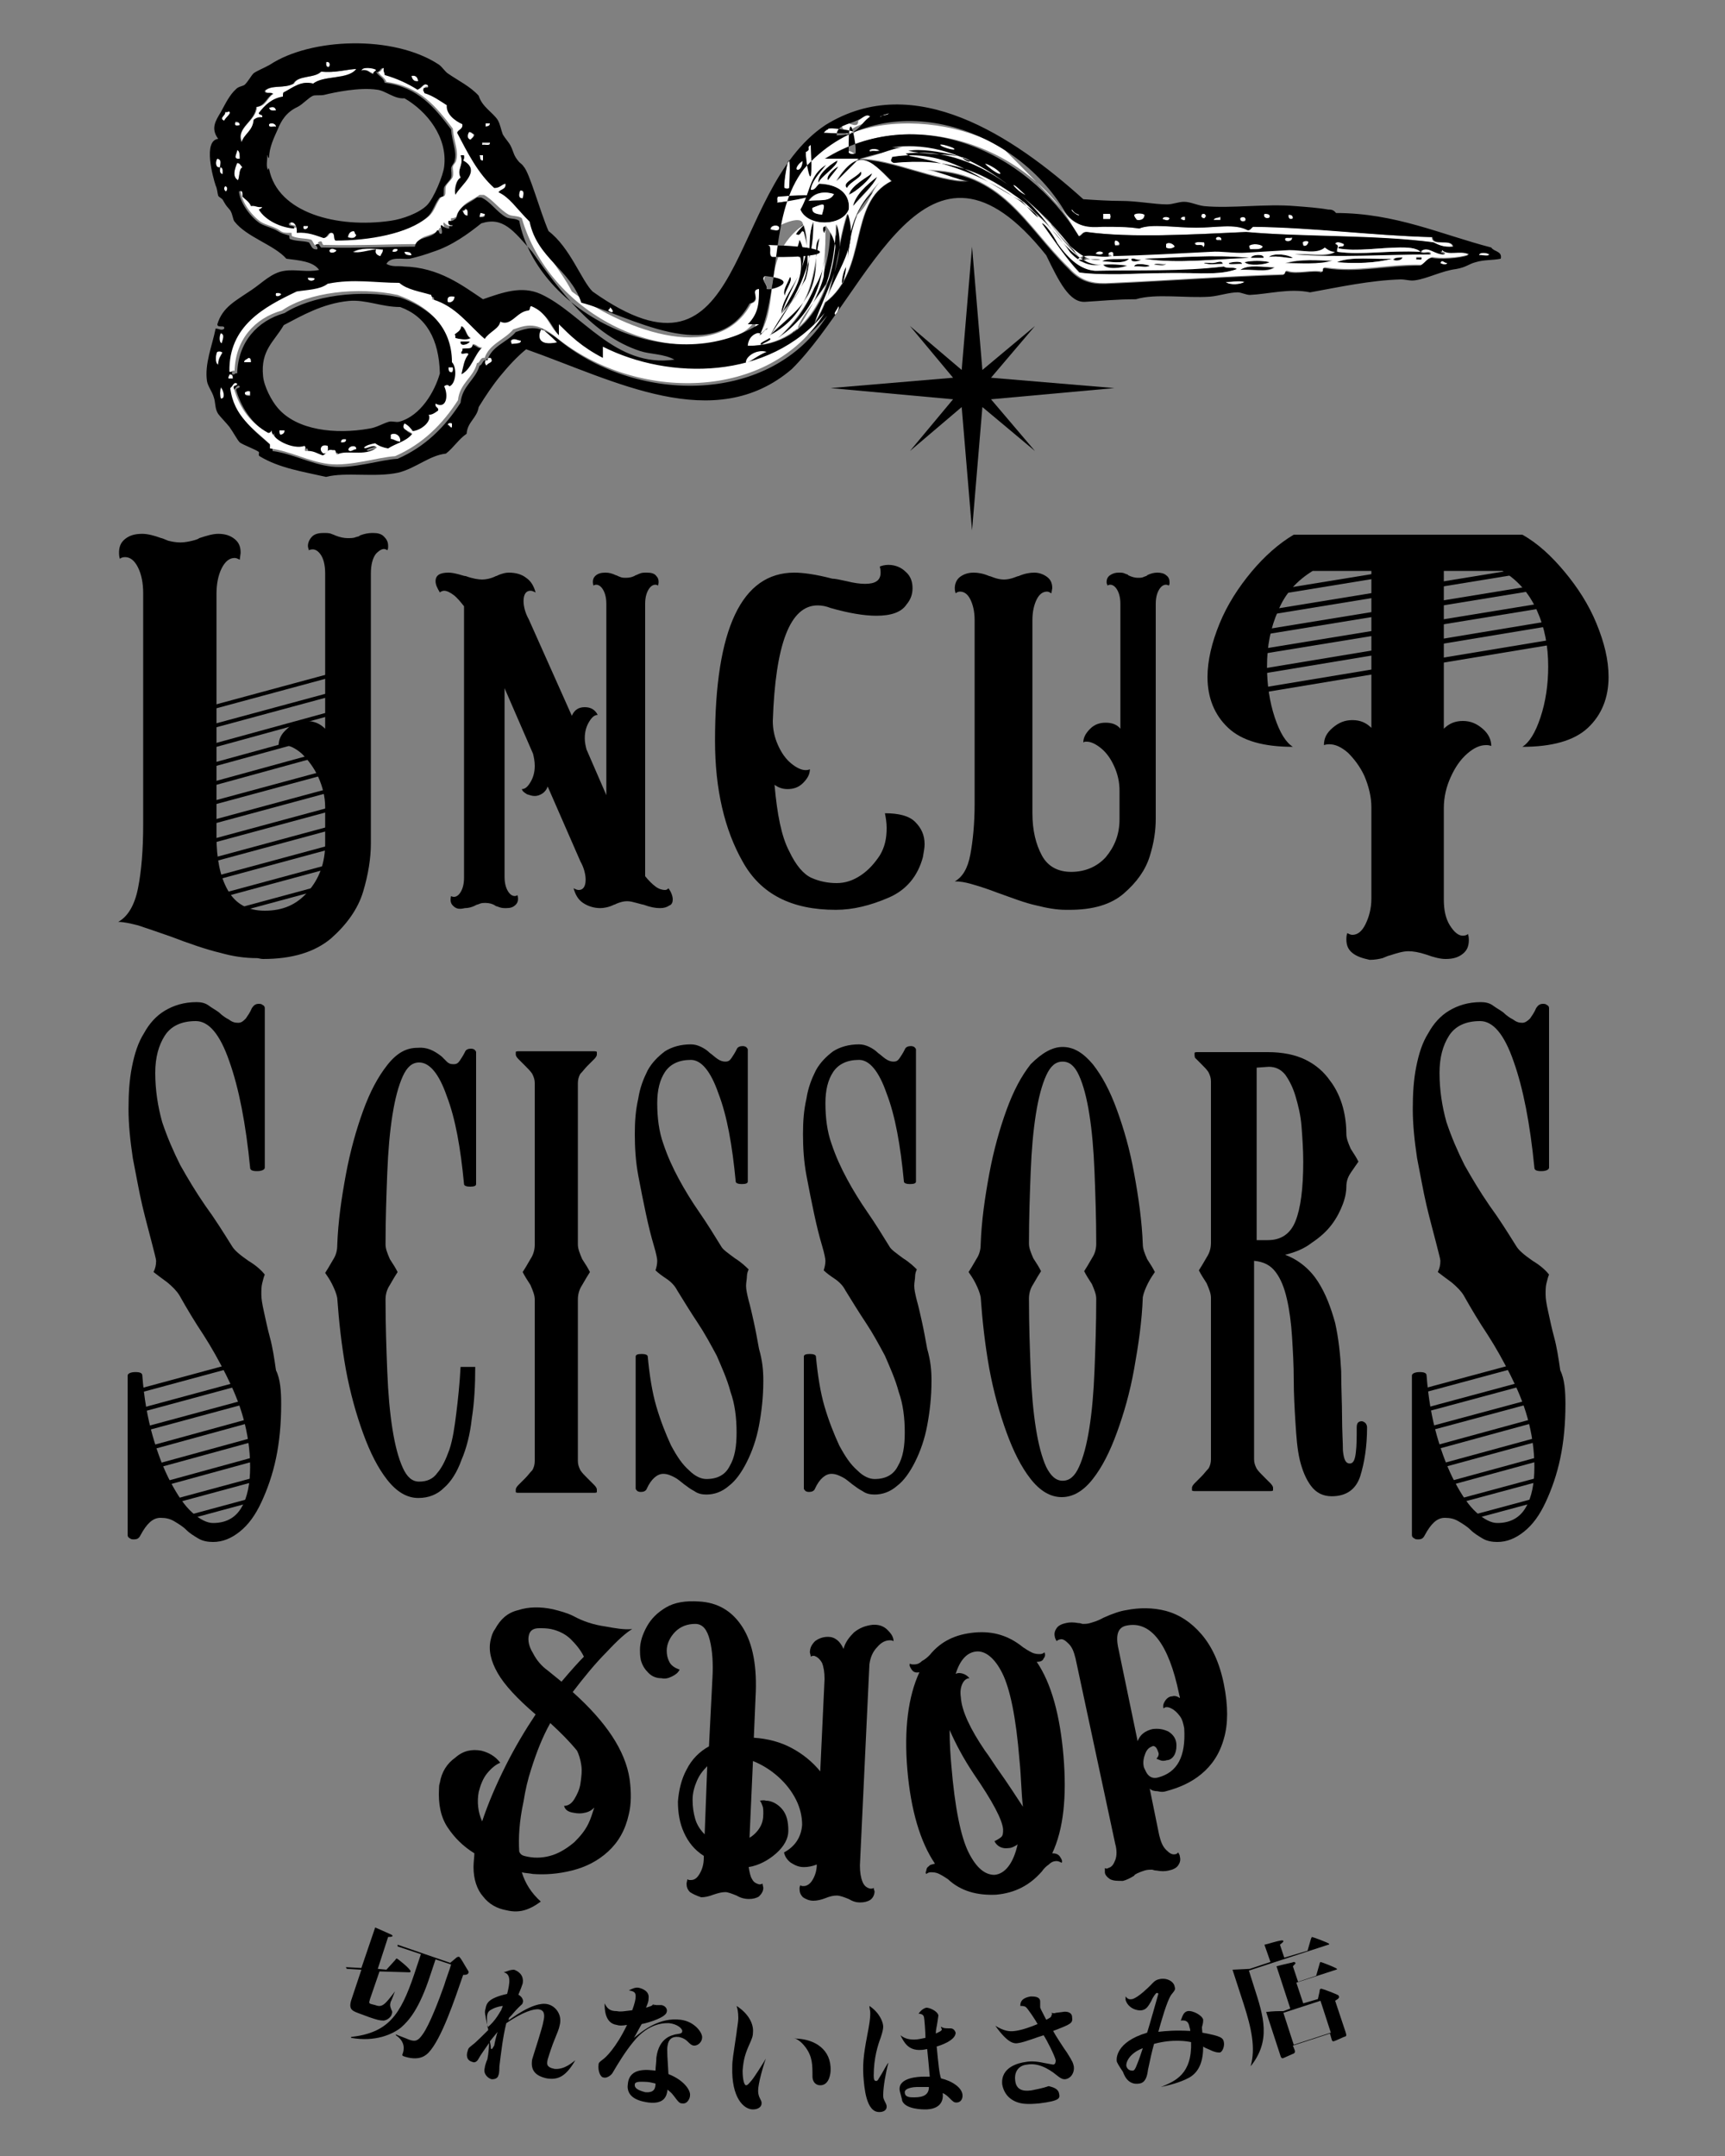 <?xml version="1.0" encoding="utf-8"?>
<!-- Generator: Adobe Illustrator 24.3.0, SVG Export Plug-In . SVG Version: 6.00 Build 0)  -->
<svg version="1.1" id="レイヤー_1" xmlns="http://www.w3.org/2000/svg" xmlns:xlink="http://www.w3.org/1999/xlink" x="0px"
	 y="0px" viewBox="0 0 200 250" style="enable-background:new 0 0 200 250;" xml:space="preserve">
<rect x="0" y="0" width="200" height="250" fill="#808080" stroke="none"/>
<style type="text/css">
	.st0{clip-path:url(#SVGID_2_);}
	.st1{fill:none;stroke:#000000;stroke-width:0.574;}
	.st2{fill-rule:evenodd;clip-rule:evenodd;fill:#FFFFFF;}
	.st3{fill-rule:evenodd;clip-rule:evenodd;}
	.st4{clip-path:url(#SVGID_4_);}
	.st5{fill:none;stroke:#000000;stroke-width:0.445;}
	.st6{clip-path:url(#SVGID_6_);}
	.st7{fill:none;stroke:#000000;stroke-width:0.467;}
	.st8{clip-path:url(#SVGID_8_);}
</style>
<g>
	<g>
		<defs>
			<path id="SVGID_1_" d="M143.7,81.6c0,0,0.6-17.1,6.4-17.8h24.4c0,0,12.4,13.7,6.2,19.5L143.7,81.6z"/>
		</defs>
		<clipPath id="SVGID_2_">
			<use xlink:href="#SVGID_1_"  style="overflow:visible;"/>
		</clipPath>
		<g class="st0">
			<line class="st1" x1="143.5" y1="51.7" x2="183.9" y2="45.1"/>
			<line class="st1" x1="143.5" y1="53.9" x2="183.9" y2="47.3"/>
			<line class="st1" x1="143.5" y1="56.1" x2="183.9" y2="49.5"/>
			<line class="st1" x1="143.5" y1="58.4" x2="183.9" y2="51.7"/>
			<line class="st1" x1="143.5" y1="60.6" x2="183.9" y2="53.9"/>
			<line class="st1" x1="143.5" y1="62.8" x2="183.9" y2="56.1"/>
			<line class="st1" x1="143.5" y1="65" x2="183.9" y2="58.4"/>
			<line class="st1" x1="143.5" y1="67.2" x2="183.9" y2="60.6"/>
			<line class="st1" x1="143.5" y1="69.4" x2="183.9" y2="62.8"/>
			<line class="st1" x1="143.5" y1="71.6" x2="183.9" y2="65"/>
			<line class="st1" x1="143.5" y1="73.8" x2="183.9" y2="67.2"/>
			<line class="st1" x1="143.5" y1="76" x2="183.9" y2="69.4"/>
			<line class="st1" x1="143.5" y1="78.3" x2="183.9" y2="71.6"/>
			<line class="st1" x1="143.5" y1="80.5" x2="183.9" y2="73.8"/>
		</g>
	</g>
</g>
<g>
	<path class="st2" d="M37.9,7.1c0.4-0.1,0.5,0.4,0.3,0.6C37.8,7.8,37.8,7.5,37.9,7.1z"/>
	<path class="st2" d="M41.4,8c-1,1.2-3.8,0.7-5,1.7c-1.5-0.4-2.5,0.5-3.4,1c-0.2,0-0.1,0.3-0.1,0.5c-1.4,0.2-2.1,1-2.8,1.9
		c0,0.3,0.5,0.1,0.4,0.5c-0.5-0.1-0.8,0-1,0.3c-0.1,1.3-1.1,1.5-1.4,2.6c-0.8-1.7,1.6-2.4,1.7-4.1c1.1-0.1,1.2-1.1,1.9-1.5
		c-0.1-0.3-0.9,0.1-0.9-0.4c0.8-0.7,2.2-0.2,3.3-0.8c0.5-1,2.4-0.6,3.2-1.4C38.8,8.5,40.4,8,41.4,8z"/>
	<path class="st2" d="M43.6,8c0,0.3-0.3,0.2-0.3,0.5c-0.5-0.1-0.6-0.5-1.4-0.4C42,7.7,43.3,7.9,43.6,8z"/>
	<path class="st2" d="M47.7,8.8c0.6-0.1,0.7,0.3,0.8,0.6C48,9.5,47.8,9.2,47.7,8.8z"/>
	<path class="st2" d="M32,12.8c-0.3,0.1-0.7,0.2-0.8-0.3C31.5,12.4,31.9,12.3,32,12.8z"/>
	<path class="st2" d="M26.5,12.9c0.5,0.2-0.4,0.8-0.5,1.1c-0.7-0.3,0.2-0.6,0.1-1C26.3,13,26.5,13,26.5,12.9z"/>
	<path class="st2" d="M27.3,14.2c0.3,0,0.5,0,0.5,0.4C27.4,14.6,27.1,14.6,27.3,14.2z"/>
	<path class="st2" d="M32,14.7c-0.3-0.1-0.9,0.2-0.8-0.3C31.4,14.2,32,14.3,32,14.7z"/>
	<path class="st2" d="M56.3,14.3c0.2,0,0.3,0,0.5,0c0,0.3-0.3,0.3-0.5,0.4C56.3,14.5,56.3,14.4,56.3,14.3z"/>
	<path class="st2" d="M54.3,15.3c0.3,0,0.4,0.2,0.6,0.3c0,0.3-0.2,0.4-0.4,0.6C54.1,16.1,54.2,15.6,54.3,15.3z"/>
	<path class="st2" d="M55.9,16.6c0.3,0,0.6,0,0.9,0c0.1,0.5-0.6,0.2-0.9,0.3C55.9,16.8,55.9,16.7,55.9,16.6z"/>
	<path class="st2" d="M27.5,17.4c0.3,0.1,0.3,0.6,0.3,1C26.9,18.5,27.5,17.8,27.5,17.4z"/>
	<path class="st3" d="M53.4,18c0.1,0,0.3,0,0.4,0c0,0.3,0,0.5-0.1,0.6c2.2,1.2-0.2,2.7-0.9,4c-0.1-0.5,0.1-1.8,0.6-2
		C52.9,19.6,53.8,19.2,53.4,18z"/>
	<path class="st2" d="M55.6,18c0.1,0,0.3,0,0.4,0c0,0.2,0,0.4,0,0.6C55.6,18.7,55.7,18.2,55.6,18z"/>
	<path class="st2" d="M25.2,18.4c0.5,0.1,0.3,0.5,0.3,1C24.9,19.5,25,18.6,25.2,18.4z"/>
	<path class="st2" d="M27.5,18.9c0.4,0,0.5,0.3,0.6,0.5c-0.4,0.2-0.3,1.1-0.5,1.5C26.9,20.5,27.2,19.6,27.5,18.9z"/>
	<path class="st2" d="M25.6,19.4c0.3,0,0.3,0.4,0.3,0.8C25.4,20.1,25.5,19.7,25.6,19.4z"/>
	<path class="st2" d="M26.1,21.6c0.3,0,0.3,0.5,0.1,0.6C26,22.1,25.9,21.8,26.1,21.6z"/>
	<path class="st2" d="M60.3,22.1c0.6-0.1,0.3,0.6,0.3,0.9C60,23,60.2,22.4,60.3,22.1z"/>
	<path class="st2" d="M96,15c-0.3-0.5,7.4,0.8-0.5,0.4C95.6,15.3,95.7,15.1,96,15z"/>
	<path class="st2" d="M89.1,28.4c7.9,0.2,7.9,1.5,0.5,1.4C89,29.6,89.6,28.6,89.1,28.4z"/>
	<path class="st2" d="M54,24.3c0.3,0,0.3,0.4,0.3,0.8c-0.4,0-0.5-0.3-0.6-0.6C53.8,24.4,53.9,24.4,54,24.3z"/>
	<path class="st2" d="M88.7,31.9c-3.3,16,0.6,1.8,0.2,1.5C89,32.9,88.1,32.4,88.7,31.9z"/>
	<path class="st2" d="M100.9,13.6c-0.1,0.9-2.6,0.9-2.6,2.2c-2.6-3.9,1.3,0,1.2-1.8C100,13.7,100.5,13.1,100.9,13.6z"/>
	<path class="st2" d="M89.4,26.6c-0.1-0.6,1.2-0.6,1,0C90.2,26.8,89.7,26.7,89.4,26.6z"/>
	<path class="st2" d="M102.8,13.1c0.6,0.1-0.7,0.1-0.8,0.5C101.8,13.3,103.4,13.4,102.8,13.1z"/>
	<path class="st2" d="M94,16.8c0.4,7.9-0.9,0.2-0.5,0.8C94.1,17.2,93.4,17.2,94,16.8z"/>
	<path class="st2" d="M55.7,24.6c0.2,0,0.3,0.2,0.5,0.1c0.1,0.4-0.3,0.4-0.6,0.4C55.6,24.9,55.7,24.8,55.7,24.6z"/>
	<path class="st2" d="M69.1,35"/>
	<path class="st2" d="M70.7,35.6c0.5,0.4,0.5,0.9-0.2,0.4C70.6,35.8,70.8,35.8,70.7,35.6z"/>
	<path class="st2" d="M90.2,22.8c8.1-0.6,0.4,0.7-0.1,0.7C90.2,23.2,90,23.1,90.2,22.8z"/>
	<path class="st2" d="M124.3,24.3c0.4,0.5,0.7,0.5,0.8,0.6C125.2,25.2,124,24.4,124.3,24.3z"/>
	<path class="st2" d="M127.9,24.8c0.3,0,0.5,0,0.8,0c0.1,0.4,0.1,0.2,0,0.6c-0.3,0-0.5,0-0.8,0C127.9,25.2,127.9,25,127.9,24.8z"/>
	<path class="st2" d="M132.7,24.9c0,0.5-0.3,0.7-0.9,0.6c-0.1-0.2-0.3-0.3-0.3-0.6C131.7,24.7,132.4,24.7,132.7,24.9z"/>
	<path class="st2" d="M139.4,24.8c0.1,0,0.2,0,0.3,0c0,0.1,0.1,0.1,0.1,0.1c0,0.1,0,0.2,0,0.3c-0.1,0-0.1,0-0.1,0.1
		c-0.1,0-0.2,0-0.3,0c0-0.1,0-0.1-0.1-0.1c0-0.1,0-0.2,0-0.3C139.4,24.9,139.4,24.8,139.4,24.8z"/>
	<path class="st2" d="M146.6,24.8c0.4,0,0.7,0,0.6,0.4C147,25.4,146.4,25.3,146.6,24.8z"/>
	<path class="st2" d="M149.4,24.9c0.3,0,0.5,0,0.5,0.4C149.7,25.5,149.3,25.4,149.4,24.9z"/>
	<path class="st2" d="M88.9,34.2"/>
	<path class="st2" d="M91,21.9c-0.4,0.3,0.9-7.4,0.5,0C91.3,21.9,91.2,21.9,91,21.9z"/>
	<path class="st2" d="M93.1,18.7c0.1-0.4,0.1,0.9-0.5,1C92,19.7,92.7,18.8,93.1,18.7z"/>
	<path class="st2" d="M121.3,21.3"/>
	<path class="st2" d="M135.6,25.3c-0.1,0.4-0.5,0.2-0.8,0.1C134.8,25.1,135.4,25.1,135.6,25.3z"/>
	<path class="st2" d="M137.4,25.2c0,0.1,0,0.3,0,0.4c-0.3,0.1-0.3-0.1-0.5-0.1C136.9,25.2,137.1,25.1,137.4,25.2z"/>
	<path class="st2" d="M141.5,25.2c0,0.1,0,0.3,0,0.4c-0.3,0-0.5,0-0.8,0C140.8,25.2,141.2,25.3,141.5,25.2z"/>
	<path class="st2" d="M144.4,25.5c-0.2,0.2-0.7,0.2-0.6-0.3C144,25.1,144.5,25.1,144.4,25.5z"/>
	<path class="st2" d="M35.2,26.2c0.2,0,0.3,0,0.5,0C35.8,26.6,35,26.8,35.2,26.2z"/>
	<path class="st3" d="M97.6,16.6"/>
	<path class="st2" d="M41.1,26.8c0.1,0.1,0.1,0.4,0.3,0.4c-0.1,0.4-0.6,0.4-1,0.3C40.4,27.1,40.6,26.8,41.1,26.8z"/>
	<path class="st3" d="M91.6,32.1c0.4,0.4-0.6,1.6-0.6,2.2C90.7,33.7,91.2,33.1,91.6,32.1z"/>
	<path class="st3" d="M92.7,27.7c1.8,3.5-2.1,6.1-2.1,8.6c1.3-2.6,2.6-3.9,2.2-6.5C91.9,29.6,92.6,28.5,92.7,27.7z"/>
	<path class="st3" d="M92.3,27.1c-0.5,0.2,0.8-1.1,0.8-1.1c1.3,3.9-1.3,6.4-2.6,10.3c2.6-2.6,3.9-5.1,2.6-9.5
		C92.9,26.6,92.8,27.5,92.3,27.1z"/>
	<path class="st2" d="M141.6,27.8c-0.2-0.1-0.8,0.2-0.6-0.3C141.1,27.4,141.7,27.4,141.6,27.8z"/>
	<path class="st3" d="M95.8,19.1c-0.9,1.1-1.7,2-1.8,2.9c0.5,0.1,0.6-0.5,1-0.7c2.6,0.1,3.6,1.5,3.4,3c-0.8,2-4.7,2-5.6,0
		C94,22.2,93.8,20.3,95.8,19.1z M96.6,22.5c-0.9-0.3-2.2-0.3-2.9,0.8C94.8,23.1,96.2,23.5,96.6,22.5z M95.3,24.9
		c0.4-1.4,0.4-1.4-1.1-0.8C94.1,24.7,94.6,24.8,95.3,24.9z"/>
	<path class="st2" d="M149.8,27.6c0.2,0.4-0.6,0.5-0.8,0.3C148.9,27.4,149.5,27.7,149.8,27.6z"/>
	<path class="st2" d="M129.3,27.8c0.3,0,0.5,0.2,0.5,0.5c-0.1,0.1-0.3,0.1-0.5,0.1C129.2,28.3,129.2,28,129.3,27.8z"/>
	<path class="st2" d="M151.8,28.1c-0.1,0.2-0.2,0.4-0.6,0.4c-0.1-0.1-0.1-0.2-0.1-0.4C151.2,27.9,151.7,27.9,151.8,28.1z"/>
	<path class="st2" d="M139.7,28.1c0,0.3,0,0.5-0.1,0.6c-0.2-0.6-0.9,0-1-0.5C138.7,28,139.3,28.1,139.7,28.1z"/>
	<path class="st3" d="M97.1,18.6c0,0.7-2,2-2.2,2.6C94.7,20.4,96,19.2,97.1,18.6z"/>
	<path class="st2" d="M136.2,28.6c-0.2,0.2-0.8,0.4-1,0.1c0-0.1,0-0.3,0-0.4C135.5,28,136.1,28.3,136.2,28.6z"/>
	<path class="st2" d="M146.5,28.6c-0.2,0.4-1,0.2-1.5,0.3c-0.1-0.1-0.1-0.2-0.1-0.4C145.2,28.2,146.2,28.3,146.5,28.6z"/>
	<path class="st2" d="M93.8,23.3c0.7-1.1,2-1.1,2.9-0.8C96.2,23.5,94.8,23.1,93.8,23.3z"/>
	<path class="st2" d="M98.4,17.7c-0.1-0.6,1.2,0.6,0.7,0.1C98.9,17.9,98.6,17.9,98.4,17.7z"/>
	<path class="st2" d="M44.4,29c0.1,0.4-0.2,0.5-0.3,0.8c-0.4-0.1-0.7-0.4-0.5-0.8c-0.9,0.1-1.9,0.5-2.7,0.3
		C41.8,28.7,43.1,28.8,44.4,29z"/>
	<path class="st2" d="M39,29c0.1,0.3-0.9,0.5-0.8,0C38.5,28.7,38.7,28.9,39,29z"/>
	<path class="st2" d="M46.2,29c0,0.3-0.3,0.3-0.6,0.3C45.4,28.8,46,28.8,46.2,29z"/>
	<path class="st3" d="M94.3,25.7c0.2,5.5-2.4,9.3-5,13.2c1.3-2.6,2.6-3.9,4.1-6.5C94.2,30,93.5,27.6,94.3,25.7z"/>
	<path class="st3" d="M97.2,19.3c-0.2,0.5-0.7,1-1.2,1.6C95.7,20.5,96.6,19.6,97.2,19.3z"/>
	<path class="st2" d="M94.2,24.1c1.5-0.6,1.5-0.6,1.1,0.8C94.6,24.8,94.1,24.7,94.2,24.1z"/>
	<path class="st2" d="M127.9,29.2c0,0.4-0.7,0.3-0.9,0.1C127.3,29.1,127.6,29.1,127.9,29.2z"/>
	<path class="st2" d="M46.9,29.2c0.4,0,0.8,0,0.8,0.4C47.4,29.6,46.9,29.6,46.9,29.2z"/>
	<path class="st2" d="M101.9,17.4c-0.4,0.2-0.7,0-1.1,0.1C100.5,17.3,101.6,17.1,101.9,17.4z"/>
	<path class="st2" d="M110.6,17.2c0.4,0.4-1.2-0.1-1.5-0.3C108.6,16.5,110.3,17,110.6,17.2z"/>
	<path class="st2" d="M172.6,29.5c-0.1,0.3-0.8,0-1.2,0.1C171.5,29.2,172.4,29.3,172.6,29.5z"/>
	<path class="st3" d="M149.9,29.9c-0.6,0.1-1.7-0.3-2.8-0.1C147.7,29.3,149.3,29.5,149.9,29.9z"/>
	<path class="st3" d="M95.1,27.6c-0.7,3.6-0.7,8.7-5.8,11.3c2.6-2.6,5.1-3.9,5.4-8.2C94.7,29.4,94.4,28.2,95.1,27.6z"/>
	<path class="st3" d="M146.6,29.9c-0.5,0-1,0-1.5,0C145.1,29.5,146.6,29.4,146.6,29.9z"/>
	<path class="st3" d="M89.2,39.2c0.5,0.2-0.7,0.5-0.9,0.8C87.8,39.8,89,39.4,89.2,39.2z"/>
	<path class="st2" d="M114.2,19c0.2-0.1,1.6,0.7,1.8,1.1C115.9,20.4,114.7,19.5,114.2,19z"/>
	<path class="st3" d="M162.7,29.9c-0.1,0.4-0.9,0.5-1.1,0.3C161.7,29.8,162.2,29.9,162.7,29.9z"/>
	<path class="st3" d="M164.2,29.9c0.2,0,0.4,0,0.6,0c0.1,0.4-0.4,0.2-0.6,0.3C164.2,30.1,164.2,30,164.2,29.9z"/>
	<path class="st3" d="M130.9,30c-0.6,0.7-2.4,0.3-3.1,0.3C128.3,29.9,129.7,30.1,130.9,30z"/>
	<path class="st3" d="M131.1,30c0.5-0.1,0.6,0.2,1.1,0.1C132.2,30.3,131,30.5,131.1,30z"/>
	<path class="st3" d="M161.4,30c-1.8,0.5-4.3,0.6-6.4,0.4C156.6,29.7,159.3,30.1,161.4,30z"/>
	<path class="st3" d="M154.5,30.3c-1.5,0.5-3.9,0.3-5.5,0.3C150.7,30,152.8,30.2,154.5,30.3z"/>
	<path class="st3" d="M147.2,30.4c-0.5,0.3-2.5,0.5-2.9,0C145.1,30.2,146.4,30.2,147.2,30.4z"/>
	<path class="st2" d="M167.8,30.5c-0.1,0.3-0.7,0.1-0.8,0C167.2,30,167.4,30.5,167.8,30.5z"/>
	<path class="st3" d="M111.1,18.1c-2.1-0.4-3.9-0.2-5.8-0.6C106.6,17.2,109.1,17.6,111.1,18.1z"/>
	<path class="st3" d="M111.5,18.1c0.4,0.1,0.7,0.3,0.9,0.4C112.6,19,111.7,18.5,111.5,18.1z"/>
	<path class="st3" d="M117.5,21.5c0.1-0.2,1,0.8,1.4,1.1C118.6,22.5,118,22.1,117.5,21.5z"/>
	<path class="st3" d="M141.7,30.6c-0.8,0-1.4,0.1-1.8,0c-1-0.2,0.4-0.1,0.6-0.1C141,30.5,141.7,30.1,141.7,30.6z"/>
	<path class="st3" d="M144,30.6c-0.4-0.1-1.7,0.1-1.5-0.1C142.7,30.4,144,30.2,144,30.6z"/>
	<path class="st3" d="M95.6,27.4c0.1,5.1-1.2,8.9-5,11.5c1.3-1.3,2.6-2.6,3.8-5.5C95.3,31.2,95.5,29.1,95.6,27.4z"/>
	<path class="st3" d="M95.6,27c-0.2,0-0.3-0.9,0.1-0.7C95.8,26.7,95.6,26.7,95.6,27z"/>
	<path class="st3" d="M98.7,20.4"/>
	<path class="st3" d="M127.9,30.6c1,0,2,0,2.8,0.1C130.2,31.1,128.2,31.3,127.9,30.6z"/>
	<path class="st3" d="M133.3,30.8c-0.3,0.3-1.2,0-1.8,0.1C131.6,30.4,133,30.7,133.3,30.8z"/>
	<path class="st3" d="M133.8,30.8c0.2-0.3,1,0,1.4-0.1C135,30.9,134.2,30.7,133.8,30.8z"/>
	<path class="st2" d="M88.9,40.8c-1.1,0.4-1.8,1.1-2.4,1.3C86.3,41.5,87.6,40.4,88.9,40.8z"/>
	<path class="st3" d="M147.7,31c-0.9,0.6-2.6,0.1-4,0.3C144.8,30.6,146.5,31,147.7,31z"/>
	<path class="st3" d="M96.3,26c3.2,5.2-3.2,9.1-4.5,12.9c1.3-2.6,2.6-3.9,3.6-6.9C96.1,29.8,96.3,27.7,96.3,26z"/>
	<path class="st3" d="M99.8,19.9c0.4,0.6-1.2,1.1-1.6,1.9C97.5,21.2,99.3,20.6,99.8,19.9z"/>
	<path class="st3" d="M103.4,18.2c6.4-1.2,10.3,2.7,15.4,5.3c-5.1-3.9-9-5.1-15.2-4.6C103,18.6,103.5,18.4,103.4,18.2z"/>
	<path class="st3" d="M120.4,25.3c-0.3-0.1-1.4-1.4-2-1.9C118.6,23.2,119.9,24.5,120.4,25.3z"/>
	<path class="st2" d="M81.2,43.3c-0.5,0-0.7,0.1-1.4,0.1C79.5,43,81.1,42.9,81.2,43.3z"/>
	<path class="st3" d="M101.2,20c-0.2,0.7-1.8,2.2-2.7,2.5C98.7,21.5,100.5,20.6,101.2,20z"/>
	<path class="st2" d="M35.7,32.2c0.3,0,0.6,0,0.8,0.1C36.4,32.7,35.6,32.6,35.7,32.2z"/>
	<path class="st2" d="M76.9,43c0.3,0.4-1-0.1-1.4-0.2C75.4,42.6,76.3,42.9,76.9,43z"/>
	<path class="st2" d="M144.3,32.7c-0.5,0.3-1.7,0.4-2.2,0C142.8,32.7,143.7,32.5,144.3,32.7z"/>
	<path class="st3" d="M101.7,20.5c-0.5,1.1-1.9,2.2-2.8,3.4C99.2,22.6,100.4,21.5,101.7,20.5z"/>
	<path class="st3" d="M98.1,31c0,0.7-0.6,2.7-0.5,1.9C97.6,32.5,97.7,31.6,98.1,31z"/>
	<path class="st3" d="M102.4,21.3c-2.8,2.2-4.1,4.8-4.1,8.6c0-1.3,1.3-3.9,1-5C99.9,23.5,100.9,22.3,102.4,21.3z"/>
	<path class="st2" d="M32,34c0.3,0,0.5,0,0.6,0.1C32.6,34.3,31.8,34.6,32,34z"/>
	<path class="st2" d="M52.7,34.4c0.1,0.5-0.5,0.8-0.8,0.6C51.8,34.4,52.1,34.3,52.7,34.4z"/>
	<path class="st2" d="M97.2,35.5c0.2,0.2-0.1,0.6-0.3,1C96.5,36.4,97.1,35.9,97.2,35.5z"/>
	<path class="st2" d="M64.6,39.7c-2.3,0.5-2.3-0.8-1.8-1.6C63.1,38.3,64,39.1,64.6,39.7z"/>
	<path class="st3" d="M53.4,37.8c0.6,0.2,0.6,1.1,1.1,1.4c-0.4,0.3-1.4,0.1-1.8,0c0-0.2,0-0.4-0.1-0.4C53,38.5,53.4,38.4,53.4,37.8z
		"/>
	<path class="st2" d="M25.6,38.7c0.6,0.1,0.3,0.8,0.1,1.2C25.4,39.7,25.4,39,25.6,38.7z"/>
	<path class="st2" d="M60.5,39.5c-0.1,0.4-0.7,0.3-1.1,0.4c-0.1-0.1-0.1-0.2-0.1-0.4C59.6,39.1,60,39.5,60.5,39.5z"/>
	<path class="st3" d="M53.3,39.6c0.4,0,0.8,0,1.1,0C54.4,39.9,53.3,40.3,53.3,39.6z"/>
	<path class="st3" d="M54.7,40c0.5,0,0.6,0.4,1.1,0.4c-0.9,0.9-1.2,2.5-2.4,3.1c0.2-0.8,0.3-1.7,0.8-2.3c0-0.3-0.5-0.1-0.8-0.1
		c-0.1-0.3,0.2-0.3,0.1-0.6C54,40.3,54.8,40.6,54.7,40z"/>
	<path class="st2" d="M25.2,40.7c0.3,0,0.5,0,0.6,0.1c-0.2,0.4-0.5,0.7-0.5,1.4C24.9,42.2,25,41,25.2,40.7z"/>
	<path class="st2" d="M28.8,41.5c0.2,0,0.3,0.2,0.3,0.5c-0.3,0-0.5,0-0.8,0C28.3,41.7,28.6,41.7,28.8,41.5z"/>
	<path class="st2" d="M56.9,41.5c0.4,0.6-0.3,0.5-0.5,0.9C56,42,56.4,41.4,56.9,41.5z"/>
	<path class="st2" d="M52,42.5c0.2,0,0.3,0,0.5,0c0,0.3,0,0.5-0.1,0.6C52,43.2,52,42.9,52,42.5z"/>
	<path class="st2" d="M26.6,43.4c0.3,0,0.4,0.2,0.4,0.5c-0.2,0-0.3,0-0.5,0C26.4,43.7,26.6,43.6,26.6,43.4z"/>
	<path class="st2" d="M25.6,45c0.3,0.2,0.6,1.4,0,1.3C25.5,45.9,25.5,45.3,25.6,45z"/>
	<path class="st2" d="M29,45.3c0,0.2,0,0.3,0,0.5c-0.4,0-0.7,0-0.6-0.4C28.6,45.4,28.7,45.3,29,45.3z"/>
	<path class="st2" d="M52.4,49c0,0.2,0,0.3,0,0.5c-0.3,0.1-0.3-0.3-0.5-0.3C51.9,49.1,52.1,49,52.4,49z"/>
	<path class="st2" d="M32.4,49.9c0.2,0,0.4,0,0.6,0c0,0.3-0.2,0.5-0.5,0.5C32.4,50.3,32.4,50.2,32.4,49.9z"/>
	<path class="st2" d="M46.4,51.2c-0.5,0.1-0.7-0.2-1.1-0.3c0-0.2,0-0.3,0-0.5C45.8,50.1,46.5,50.5,46.4,51.2z"/>
	<path class="st2" d="M40.2,51c0,0.4-0.3,0.4-0.6,0.4C39.5,50.9,39.8,50.9,40.2,51z"/>
	<path class="st2" d="M38,51.7c0.1,0.5,0,0.9-0.5,0.9C36.9,52.2,37.2,51.4,38,51.7z"/>
	<path class="st2" d="M41.3,52.1c-0.4,0-0.6,0.4-0.9,0.1C40.3,51.7,41.4,51.5,41.3,52.1z"/>
	<path class="st2" d="M88.1,33.5c-0.1,2.9-0.1,4.1-2.6,5.4h1.3c-10.3,3.9-23.1-2.6-26.3-13.6c-0.4-0.3-1.1-0.2-1.5-0.4
		c-1.1-0.6-1.9-1.8-2.9-2.3c-0.2,0-0.3,0-0.5,0c-0.9,0.7-2.3,1-2.4,2.4c-0.3,0.1-0.4,0.3-0.9,0.3c-0.1,0.4,0.1,0.6,0.5,0.5
		c0.1,0.3-0.6-0.1-0.4,0.4c-0.4,0-0.7-0.1-0.9-0.4c-0.3,0.1,0.2,0.6,0,1c-0.4,0.1-0.2-0.4-0.5-0.4c-0.5,1.1-2.4,0.7-2.6,1.9
		c-2.8,0-6.8,0.2-10.7,0.1c-0.5,0.1-0.2-0.5-0.6-0.4c-0.6,0.2,0.1,0.2,0,0.6c-0.7,0.1-0.7-0.5-1-0.8c-0.7-0.2-1.4-0.1-2.2-0.4
		c-0.1,0-0.1-0.4-0.1-0.4c-0.8,0-1,0-1.4-0.3c-0.5-0.4-1.6-0.6-2.2-1c-1.1-0.8-2.2-2.3-2.3-3.6c0.5-0.2,0.4,0.3,0.4,0.6
		c0.3,0.4,0.8,0.6,1,1.1c0.5,0,0.7,0.2,1.3,0.1c-0.1,0.1-0.2,0.2-0.4,0.3c0.8,1.2,2.6,2.1,4.1,2.2c0.1-0.5-0.8-0.1-0.6-0.6
		c0.6-0.4,1,0.4,0.9,1.1c1.3,0,2.1,0.3,3.1,0.6c0.5,0,0.4-0.6,0.9-0.6s0.3,0.7,0.5,0.9c3.9,0,8.4-0.8,10.6-2.7
		c0.7-0.6,0.8-1.4,1.4-2.2c0.1-0.2,0.4,0,0.5-0.3c0.1-0.2,0-0.7,0.1-1c0.2-0.4,0.7-0.8,0.8-1.1c0.1-0.4,0-0.8,0-1.1
		c0-0.3,0.3-0.4,0.4-0.8c0.3-1.2-0.3-2.2-0.4-3.7c-1.9-2.5-3.8-4.9-7.7-5.4c-0.2-0.6-0.8-0.7-1-1.3c0.4,0.4,0.4-0.4,0.9-0.4
		c-0.1,0.4,0.1,0.5,0.1,0.8c1.5,0.4,2.7,0.9,3.8,1.7c0.4-0.1,0.7-0.9,1.2-0.5c0.2,0.5-0.6,0-0.5,0.4c-0.1,0.3,0.1,0.3,0.1,0.5
		c1,0.3,1.7,0.9,2.6,1.4c-0.1,0.9,0.9,1.8,1.8,2.2c0.1,0.6-0.5,0.6-0.6,1c1.3,2.3,2.5,4.7,4.3,6.4c0.6,0,0.8-0.4,1.3-0.5
		c0.1,0.7-0.5,0.7-0.8,1c1.3,0.6,2,1.8,3.6,3.4c0.8,3,3.4,5.6,4.7,8.2c5.1,3.9,16.7,9,20.8,1.4C88.4,34.8,86.8,33.6,88.1,33.5z
		 M53.4,20.6c-0.6,0.3-0.8,1.5-0.6,2c0.7-1.2,3.1-2.8,0.9-4c0.1-0.1,0.2-0.3,0.1-0.6c-0.1,0-0.3,0-0.4,0
		C53.8,19.2,52.9,19.6,53.4,20.6z"/>
	<path class="st2" d="M92,20.2"/>
	<path class="st2" d="M88.8,38.2c0.5-0.6-0.8,0.7-0.8,0.7c2.6-3.9,0-9,5.1-12.8c0-1.3-2.6,0-2.6,0c1.3-12.8,16.7-14.1,25.7-9
		c2.6,2.6,5.1,5.1,7.2,7.5c1.2,1.7,2.8,1.7,4.3,1.7c1.5-0.1,3.1,0,4.3,0.2c1.4-0.6,4.1-0.1,6.6-0.1c2.4,0,4.5-0.5,6,0.3
		c0.4,0,0.4-0.2,0.6-0.4c7.1,0,13.6,1,20.8,1.2c0,1.2,2.2,0.1,2.4,1.1c-1.1,0.1-1.7-0.2-2.3-0.5c-6.7-0.8-15.1-0.6-21.7-1.2
		c-6.4,0.3-13.5,0.7-18.5,0c-0.5,0-0.5,0.4-0.9,0.5c-5-10.3-19.1-15.4-29.4-9c1.3,0,2.6,0,3.9,0c-1.3,1.3-1.3,1.3-2.6,2.6
		c2.6-3.9,3.9-2.6,6.4,0c-5.1,2.6-2.6,10.3-7.7,14.1c1.3-3.9,3.9-6.4,2.6-10.3c-1.3,3.9-1.3,9-3.9,12.8c1.3-3.9,3.9-7.7,2.6-11.6
		c0,6.4-2.6,14.1-10.3,14.1c0,0,0-1.3,1.2-1.5C88.5,38.8,88.4,38.4,88.8,38.2z M91,34.3c0-0.6,1-1.8,0.6-2.2
		C91.2,33.1,90.7,33.7,91,34.3z M92.8,29.9c0.4,2.6-0.9,3.9-2.2,6.5c0-2.6,3.9-5.1,2.1-8.6C92.6,28.5,91.9,29.6,92.8,29.9z
		 M93.2,26.9c1.2,4.3-0.1,6.9-2.6,9.5c1.3-3.9,3.9-6.4,2.6-10.3c0,0-1.3,1.3-0.8,1.1C92.8,27.5,92.9,26.6,93.2,26.9z M92.8,24.3
		c0.8,2,4.8,2,5.6,0c0.2-1.5-0.8-2.9-3.4-3c-0.3,0.2-0.5,0.8-1,0.7c0.1-0.9,0.9-1.8,1.8-2.9C93.8,20.3,94,22.2,92.8,24.3z
		 M94.9,21.2c0.2-0.7,2.2-1.9,2.2-2.6C96,19.2,94.7,20.4,94.9,21.2z M93.4,32.4c-1.5,2.7-2.8,4-4.1,6.5c2.6-3.9,5.1-7.7,5-13.2
		C93.5,27.6,94.2,30,93.4,32.4z M96,20.9c0.4-0.6,0.9-1.1,1.2-1.6C96.6,19.6,95.7,20.5,96,20.9z M94.6,30.7
		c-0.2,4.4-2.8,5.6-5.4,8.2c5.1-2.6,5.1-7.7,5.8-11.3C94.4,28.2,94.7,29.4,94.6,30.7z M88.3,40c0.3-0.3,1.4-0.6,0.9-0.8
		C89,39.4,87.8,39.8,88.3,40z M90.2,39.2c4.2-2.9,5.5-6.7,5.5-11.9c0,2.6,0,3.9-1.3,6.1C93.5,35.5,92,37.5,90.2,39.2z M95.7,26.3
		c-0.4-0.2-0.3,0.7-0.1,0.7C95.6,26.7,95.8,26.7,95.7,26.3z M92.4,38.3c0.8-3.2,7.2-7.1,3.3-12.2c0,2.6,0,3.9-0.2,6
		C94.9,34.3,93.6,36.4,92.4,38.3z M98.2,21.8c0.4-0.8,2-1.3,1.6-1.9C99.3,20.6,97.5,21.2,98.2,21.8z M98.4,22.6
		c0.9-0.4,2.6-1.9,2.7-2.5C100.5,20.6,98.7,21.5,98.4,22.6z M98.9,23.9c1-1.1,2.3-2.3,2.8-3.4C100.4,21.5,99.2,22.6,98.9,23.9z
		 M97.6,32.8c-0.1,0.9,0.5-1.1,0.5-1.9C97.7,31.6,97.6,32.5,97.6,32.8z M98.3,30c0-3.9,1.3-6.5,3.9-9.1c-1.3,1.3-1.3,2.6-2.8,4
		C98.8,26.3,98.5,27.9,98.3,30z"/>
	<path class="st3" d="M174,30c-1,0.2-1.9,0.1-2.9,0.4c-0.8,0.2-1.1,0.6-2.3,0.8c-1.6,0.2-3.3,1.1-4.7,1.3c-0.6,0.1-1.1-0.1-1.7-0.1
		c-3.5,0.1-7.2,0.9-10.5,1.5c-2.4-0.5-4.8,0.2-7,0.3c-0.4,0-1-0.3-1.4-0.3c-1,0-2.1,0.4-3.2,0.5c-2.8,0.2-6.3-0.4-8.6,0.3
		c-2.3,0-4.1,0.2-5.9,0.3s-3-2.3-4.5-5.4c-14-17.6-20.5,4.3-29.5,13.2c-9,7.7-20.6,1.3-30.8-2.3c-1.1,0.9-2.1,2-3,3.1
		s-1.7,2.3-2.5,3.6c-0.2,1.3-1.3,1.7-1.4,3.1c-0.9,0.6-1.5,1.6-2.4,2.3c-1.9,0.2-3.5,1.7-5.5,2.2c-2.7,0.6-6.1-0.1-8.4,0.5
		c-2.6-0.6-5.4-1-7.7-2.4c-0.2-0.1,0-0.4-0.1-0.5c-0.4-0.3-1.8-0.8-2.2-1.1c-0.3-0.3-0.7-1.1-1.2-1.8c-0.4-0.5-1-1.1-1.3-1.5
		c-0.4-0.6-0.3-1.3-0.5-1.9c-0.2-0.7-0.7-1.3-0.8-1.9c-0.3-2,0.6-4.1,1-6.1c0.4,0,0.7,0.3,1,0c0.1-0.5-0.8,0-0.8-0.5
		c0.6-2,2.1-2.7,4-4c1.2-0.8,2.3-2,3.8-2.2c1.3-0.2,2.6,0.2,4-0.1c-0.7-1-2.3-1.1-3.8-1.3c-1.4-1.6-4.6-2.5-6-4.3
		c-0.2-0.2-0.2-0.8-0.5-1.3c-0.4-0.5-0.4-0.4-0.8-1.1c-0.1-0.3-0.5-0.4-0.6-0.6c-0.1-0.3-0.1-0.8-0.3-1.2c-0.3-0.9-1.5-5.2,0.3-5.4
		C24.4,14.9,25,14,25.6,13c0.5-0.9,1-2,1.8-2.7c0.3-0.3,0.8-0.3,1-0.5c0.4-0.4,0.7-1,1-1.3c0.4-0.3,1.2-0.6,1.9-1
		C36,4.4,45.6,4,50.9,7.5c0.4,0.3,0.7,0.8,1,1c1.3,0.9,2.6,1.5,3.6,2.6c0.4,1.3,1.6,1.9,2.2,2.8c0.3,0.5,0.4,1.2,0.6,1.7
		c0.3,0.5,0.7,0.9,0.9,1.3c0.4,0.8,0.3,1.1,1,1.9c0.1,0.1,0.4,0.3,0.5,0.5c0.7,0.7,1.9,5.2,2.9,7.5c2.5,1.9,3.8,5.7,5.1,7
		c18,12.8,15.4-11.6,27-19.3c10.3-6.4,21.8,1.3,29.9,8.6c1.5,0.1,3,0.2,4.5,0.2c1.7,0,3.8,0.4,5.2,0.4c0.7,0,1.3-0.3,2-0.3
		s1.5,0.4,2.3,0.5c3.2,0.3,7.1-0.3,10.6,0c1.3,0.1,2.7,0.2,3.8,0.4c0.3,0,0.6,0,0.9,0.4c6.9,0,12.2,2.5,18,4
		C173.2,29.2,174.2,29.1,174,30z M38.1,7.8c0.2-0.2,0.2-0.7-0.3-0.6C37.8,7.5,37.8,7.8,38.1,7.8z M37.2,8.3
		c-0.7,0.8-2.7,0.4-3.2,1.4c-1.1,0.6-2.5,0.1-3.3,0.8c-0.1,0.5,0.8,0.1,0.9,0.4c-0.7,0.4-0.9,1.4-1.9,1.5c-0.1,1.7-2.4,2.4-1.7,4.1
		c0.3-1,1.3-1.3,1.4-2.6c0.2-0.2,0.5-0.3,1-0.3c0.1-0.4-0.4-0.2-0.4-0.5c0.7-0.9,1.5-1.7,2.8-1.9c0-0.2,0-0.5,0.1-0.5
		c1-0.5,2-1.4,3.4-1c1.2-1,4-0.4,5-1.7C40.4,8,38.8,8.5,37.2,8.3z M41.9,8.2c0.8-0.2,0.9,0.3,1.4,0.4c-0.1-0.3,0.3-0.3,0.3-0.5
		C43.3,7.9,42,7.7,41.9,8.2z M86.9,35.2c-4.1,7.6-14.3,1.2-19.5-0.1c-6.4-2.6,0,0,0,0c-1.3-3.9-5.1-5.1-6-9.4
		c-1.6-1.6-2.3-2.8-3.6-3.4c0.2-0.4,0.9-0.3,0.8-1c-0.5,0.1-0.6,0.5-1.3,0.5c-1.9-1.7-3.1-4.1-4.3-6.4c0.1-0.4,0.7-0.4,0.6-1
		c-0.9-0.4-1.9-1.2-1.8-2.2c-0.8-0.5-1.6-1.1-2.6-1.4c0-0.2-0.2-0.2-0.1-0.5c0-0.3,0.7,0.1,0.5-0.4c-0.5-0.4-0.8,0.4-1.2,0.5
		c-1.1-0.7-2.4-1.3-3.8-1.7c0-0.3-0.2-0.4-0.1-0.8C44,7.8,44,8.6,43.6,8.3c0.2,0.5,0.9,0.7,1,1.3c3.9,0.5,5.8,2.9,7.7,5.4
		c0.1,1.5,0.7,2.5,0.4,3.7c-0.1,0.3-0.3,0.4-0.4,0.8c0,0.3,0.1,0.8,0,1.1c-0.1,0.3-0.6,0.7-0.8,1.1c-0.1,0.3,0,0.8-0.1,1
		S51,22.8,50.9,23c-0.6,0.8-0.7,1.6-1.4,2.2c-2.2,1.9-6.7,2.7-10.6,2.7c-0.3-0.2,0-0.9-0.5-0.9s-0.4,0.6-0.9,0.6
		c-0.9-0.3-1.8-0.7-3.1-0.6c0.1-0.7-0.3-1.5-0.9-1.1c-0.1,0.5,0.7,0.1,0.6,0.6c-1.5-0.1-3.3-0.9-4.1-2.2c0.2-0.1,0.3-0.1,0.4-0.3
		c-0.6,0.1-0.8-0.2-1.3-0.1c-0.2-0.5-0.7-0.8-1-1.1c0-0.3,0.1-0.8-0.4-0.6c0.1,1.2,1.2,2.8,2.3,3.6c0.5,0.4,1.6,0.6,2.2,1
		c0.5,0.3,0.6,0.3,1.3,0.5c0.1,0,0,0.3,0.1,0.4c0.7,0.3,1.5,0.2,2.2,0.4c0.3,0.3,0.3,0.9,1,0.8c0.1-0.5-0.6-0.4,0-0.6
		c0.4-0.1,0.2,0.5,0.6,0.4c3.9,0.1,7.9-0.1,10.7-0.1c0.2-1.3,2-0.8,2.6-1.9c0.3,0,0.1,0.5,0.5,0.4c0.2-0.4-0.3-0.9,0-1
		c0.2,0.2,0.5,0.4,0.9,0.4c-0.2-0.5,0.4-0.1,0.4-0.4c-0.4,0.1-0.6-0.1-0.5-0.5c0.5,0.1,0.6-0.1,0.9-0.3c0.2-1.4,1.5-1.7,2.4-2.4
		c0.2,0,0.3,0,0.5,0c1.1,0.5,1.8,1.7,2.9,2.3c0.4,0.2,1.1,0.1,1.5,0.4C62.3,36.3,77.7,44,88,37.6h-1.3C88,36.3,88,35,88,33.5
		C86.8,33.6,88.4,34.8,86.9,35.2z M48.5,9.4c-0.1-0.4-0.2-0.7-0.8-0.6C47.8,9.2,48,9.5,48.5,9.4z M31.1,19.7c0-0.1,0.1-0.3,0.1-0.1
		c1,5.1,7.9,6.9,14.1,6c1.4-0.2,3.3-0.9,4.2-1.8c0.8-0.8,1.9-3.5,2-4.5c0.4-3.4-2-6.4-4.6-7.9c-1.2,0.1-2.2-0.9-3.2-1
		c-2-0.3-4.9,0.3-6.1,0.6c-0.4,0.1-1,0-1.3,0.1c-0.5,0.2-1.2,1-1.8,1.3C33.2,13,32.6,14,32.2,15c-0.4,0.9-1,2.1-1,3.3
		C31,18.3,31.1,18,31,18C31,18.5,30.8,19.4,31.1,19.7z M31.2,12.5c0.1,0.4,0.5,0.3,0.8,0.3C31.9,12.3,31.5,12.4,31.2,12.5z M26.1,13
		c0.1,0.4-0.8,0.7-0.1,1c0.1-0.4,1-0.9,0.5-1.1C26.5,13,26.3,13,26.1,13z M27.8,14.5c0-0.3-0.2-0.4-0.5-0.4
		C27.1,14.6,27.4,14.6,27.8,14.5z M31.2,14.4c-0.1,0.5,0.5,0.2,0.8,0.3C32,14.3,31.4,14.2,31.2,14.4z M56.3,14.7
		c0.2-0.1,0.5,0,0.5-0.4c-0.2,0-0.3,0-0.5,0C56.3,14.4,56.3,14.5,56.3,14.7z M54.6,16.2c0.1-0.2,0.4-0.3,0.4-0.6
		c-0.2-0.1-0.3-0.3-0.6-0.3C54.2,15.6,54.1,16.1,54.6,16.2z M55.9,16.8c0.3-0.1,1,0.2,0.9-0.3c-0.3,0-0.6,0-0.9,0
		C55.9,16.7,55.9,16.8,55.9,16.8z M27.8,18.4c0-0.4,0-0.9-0.3-1C27.5,17.8,26.9,18.5,27.8,18.4z M56,18.6c0-0.2,0-0.4,0-0.6
		c-0.1,0-0.3,0-0.4,0C55.7,18.2,55.6,18.7,56,18.6z M25.5,19.4c0.1-0.5,0.2-0.9-0.3-1C25,18.6,24.9,19.5,25.5,19.4z M27.6,20.9
		c0.2-0.5,0.1-1.3,0.5-1.5c-0.2-0.2-0.3-0.5-0.6-0.5C27.2,19.6,26.9,20.5,27.6,20.9z M25.8,20.2c0-0.3,0.1-0.8-0.3-0.8
		C25.5,19.7,25.4,20.1,25.8,20.2z M26.2,22.2c0.2-0.2,0.2-0.6-0.1-0.6C25.9,21.8,26,22.1,26.2,22.2z M60.6,23c0.1-0.3,0.3-1-0.3-0.9
		C60.2,22.4,60,23,60.6,23z M95.5,15.4c7.9,0.4,0.2-0.9,0.5-0.4C95.7,15.1,95.6,15.3,95.5,15.4z M89.5,29.8c7.5,0.1,7.5-1.2-0.5-1.4
		C89.6,28.6,89,29.6,89.5,29.8z M53.6,24.4c0.1,0.3,0.3,0.6,0.6,0.6c0-0.3,0.1-0.8-0.3-0.8C53.9,24.4,53.8,24.4,53.6,24.4z
		 M88.9,33.5c0.4,0.3,4.3-1-0.2-1.5C88.1,32.4,89,32.9,88.9,33.5z M99.5,13.9c-1.2,0.6-2.5,0.6-2.5,1.8c2.6,0,2.6-1.3,3.9-2.2
		C100.5,13.1,100,13.7,99.5,13.9z M90.3,26.6c0.3-0.6-1-0.6-1,0C89.7,26.7,90.2,26.8,90.3,26.6z M102.1,13.6
		c0.1-0.4,1.4-0.4,0.8-0.5C103.4,13.4,101.8,13.3,102.1,13.6z M93.5,17.6c-0.4-0.5,0.9,7.2,0.5-0.8C93.4,17.2,94.1,17.2,93.5,17.6z
		 M55.6,25.2c0.4,0,0.7,0,0.6-0.4c-0.2,0-0.3-0.1-0.5-0.1C55.7,24.8,55.6,24.9,55.6,25.2z M70.5,36c0.7,0.5,0.7,0,0.2-0.4
		C70.8,35.8,70.6,35.8,70.5,36z M90.1,23.5c0.5,0,8.2-1.3,0.1-0.7C90,23.1,90.2,23.2,90.1,23.5z M125.1,24.9
		c-0.2-0.1-0.5-0.1-0.8-0.6C124,24.4,125.2,25.2,125.1,24.9z M127.9,25.4c0.3,0,0.5,0,0.8,0c0.1-0.4,0.1-0.2,0-0.6
		c-0.3,0-0.5,0-0.8,0C127.9,25,127.9,25.2,127.9,25.4z M131.5,24.9c0,0.3,0.2,0.4,0.3,0.6c0.6,0.1,0.9-0.2,0.9-0.6
		C132.4,24.7,131.7,24.7,131.5,24.9z M139.3,24.9c0,0.1,0,0.2,0,0.3c0.1,0,0.2,0,0.1,0.1c0.1,0,0.2,0,0.3,0c0-0.1,0-0.2,0.1-0.1
		c0-0.1,0-0.2,0-0.3c-0.1,0-0.2,0-0.1-0.1c-0.1,0-0.2,0-0.3,0C139.4,24.8,139.4,24.9,139.3,24.9z M147.2,25.2
		c0.1-0.4-0.3-0.4-0.6-0.4C146.4,25.3,147,25.4,147.2,25.2z M149.9,25.3c0-0.3-0.2-0.4-0.5-0.4C149.3,25.4,149.7,25.5,149.9,25.3z
		 M91.5,21.8c0.4-7.4-0.9,0.4-0.5,0C91.2,21.9,91.3,21.9,91.5,21.8z M92.5,19.7c0.6-0.1,0.6-1.4,0.5-1C92.7,18.8,92,19.7,92.5,19.7z
		 M134.8,25.4c0.3,0.1,0.7,0.3,0.8-0.1C135.4,25.1,134.8,25.1,134.8,25.4z M136.9,25.4c0.2,0,0.2,0.2,0.5,0.1c0-0.1,0-0.3,0-0.4
		C137.1,25.1,136.9,25.2,136.9,25.4z M140.7,25.5c0.3,0,0.5,0,0.8,0c0-0.1,0-0.3,0-0.4C141.2,25.3,140.8,25.2,140.7,25.5z
		 M143.8,25.3c-0.1,0.4,0.4,0.5,0.6,0.3C144.5,25.1,144,25.1,143.8,25.3z M74.2,40.7c-5.5-1.8-9.3-7-12.5-11.5
		c-2.2-2.5-3.4-4.1-5.9-3.3c-1.5,1.2-3.4,2.6-5.6,3.3c-0.8,0.3-1.8,0.6-2.7,0.8c-0.8,0.1-2.2-0.3-2.7,0.6c0.7,0.4,1.4,0.2,2,0.3
		c4.1,0.1,6.8,2.2,9.2,3.8c2.3-0.8,4.5-1.6,6.7-0.6c4.8,2.2,8.6,8.6,15.5,7.6C76.9,41,75.4,41.1,74.2,40.7z M87.9,38.6
		c-1.2,0.3-1.2,1.5-1.2,1.5C94.4,40.2,97,32.5,97,26c1.3,3.9-1.3,7.7-2.6,11.6c2.6-3.9,2.6-9,3.9-12.8c1.3,3.9-1.3,6.4-2.6,10.3
		c5.1-3.9,2.6-11.6,7.7-14.1c-2.6-2.6-3.9-3.9-6.4,0c1.3-1.3,1.3-1.3,2.6-2.6c-1.3,0-2.6,0-3.9,0c10.3-6.4,23.1-1.3,29.4,9
		c0.4-0.1,0.4-0.5,0.9-0.5c5.1,0.7,12.1,0.3,18.5,0c6.6,0.6,15,0.3,21.7,1.2c0.6,0.3,1.2,0.6,2.3,0.5c-0.2-1-2.4,0-2.4-1.1
		c-7.2-0.2-13.7-1.1-20.8-1.2c-0.2,0.1-0.3,0.4-0.6,0.4c-1.5-0.8-3.6-0.3-6-0.3c-2.5,0-5.2-0.5-6.6,0.1c-1.2-0.2-2.8-0.2-4.3-0.2
		c-1.5,0.1-3,0.1-4.3-1.7c-5.9-10.1-21.3-15.2-30.3-5c-3.9,5.1-2.6,12.8-5.1,19.3c0,0,1.3-1.3,0.8-0.7
		C88.4,38.4,88.5,38.8,87.9,38.6z M35.7,26.2c-0.2,0-0.3,0-0.5,0C35,26.8,35.8,26.6,35.7,26.2z M40.3,27.5c0.4,0.2,0.9,0.2,1-0.3
		c-0.2,0-0.1-0.3-0.3-0.4C40.6,26.8,40.4,27.1,40.3,27.5z M141,27.6c-0.1,0.4,0.4,0.2,0.6,0.3C141.7,27.4,141.1,27.4,141,27.6z
		 M149,27.8c0.1,0.3,0.9,0.2,0.8-0.3C149.5,27.7,148.9,27.4,149,27.8z M129.3,28.5c0.2,0,0.4,0,0.5-0.1c0-0.3-0.2-0.5-0.5-0.5
		C129.2,28,129.2,28.3,129.3,28.5z M151,28.1c0,0.2,0.1,0.3,0.1,0.4c0.4,0.1,0.5-0.2,0.6-0.4C151.7,27.9,151.2,27.9,151,28.1z
		 M138.5,28.2c0.1,0.5,0.9-0.1,1,0.5c0.1-0.1,0.2-0.3,0.1-0.6C139.3,28.1,138.7,28,138.5,28.2z M155,29.2c2.8,0.4,5.9-0.2,9.6,0
		c-0.5-0.5-1.6-0.5-2.3-0.5c-2.3,0-5.1,0.5-7.2,0.1c-0.1-0.5,0.8,0,0.6-0.5c-0.2-0.1-0.9-0.4-0.9,0C155.4,28.5,154.9,28.8,155,29.2z
		 M135.2,28.3c0,0.1,0,0.3,0,0.4c0.3,0.2,0.8,0.1,1-0.1C136.1,28.3,135.5,28,135.2,28.3z M144.8,28.5c0,0.2,0.1,0.3,0.1,0.4
		c0.6,0,1.3,0.1,1.5-0.3C146.2,28.3,145.2,28.2,144.8,28.5z M99.1,17.8c0.5,0.5-0.8-7.2-0.7-0.1C98.6,17.9,98.9,17.9,99.1,17.8z
		 M40.9,29.2c0.7,0.2,1.8-0.2,2.7-0.3c-0.2,0.4,0.1,0.7,0.5,0.8c0.1-0.3,0.3-0.4,0.3-0.8C43.1,28.8,41.8,28.7,40.9,29.2z M38.2,29
		c-0.1,0.5,0.8,0.3,0.8,0C38.7,28.9,38.5,28.7,38.2,29z M45.5,29.2c0.3,0,0.6,0,0.6-0.3C46,28.8,45.4,28.8,45.5,29.2z M153.6,28.9
		c-0.9,0.8-2.6,0.2-4.1,0.3c-1.5,0-3.6,0.1-5,0.3c-1.4,0.1-2.9-0.2-4.1-0.1c-3.9,0.2-7.5,0.4-11.4,0.5c0.3-0.3,0-0.6-0.4-0.4
		c-0.3,0.4,0.2,0.1,0.3,0.4c-1.3,0.3-3.1-0.5-4,0.4c0.9,0.1,2.1-0.2,2.7,0c-1.9,0.6-4.8-2.6-6.5-5.2c1.6,2.4,2.8,3.7,4.1,5
		c-5.1-7.7-15.4-15.4-25.7-11.6c3.9,0,9,2.6,12.8,2.6c-1.3,0-3.9-1.3-5.1-1.3c9,0,11.6,6.4,16.7,11.4c1.5,1.7,3.1,1.8,4.8,1.7
		c6.7-0.3,13.4-0.8,20-1c0.3,0,0.1-0.5,0.5-0.4c1.1,0.4,3-0.2,4,0.1c0.1-0.1-0.1-0.5,0.4-0.5c3.8,0.6,7-0.3,11.1-0.3
		c0.4-0.3,0.7-0.8,1.3-0.9c0.8,0.2,3.2,0.1,4.2-0.3c-0.9-0.5-2.4,0.1-3.1-0.5c-0.2,0.4,0.4,0.1,0.3,0.5c-1.1,0.1-1.9-1-2.7-0.4
		c0.2,0.4,1.2-0.2,1.1,0.4c-5,0-11.1,0.4-15.8,0c1.5-0.2,3.6,0.3,4.7-0.3C154.3,29.2,154,29,153.6,28.9z M127,29.4
		c0.2,0.2,0.9,0.2,0.9-0.1C127.6,29.1,127.3,29.1,127,29.4z M47.7,29.6c0-0.4-0.4-0.4-0.8-0.4C46.9,29.6,47.4,29.6,47.7,29.6z
		 M100.9,17.6c0.4-0.2,0.7,0,1.1-0.1C101.6,17.1,100.5,17.3,100.9,17.6z M109.1,16.9c0.2,0.2,1.9,0.7,1.5,0.3
		C110.3,17,108.6,16.5,109.1,16.9z M171.5,29.6c0.3-0.1,1,0.2,1.2-0.1C172.4,29.3,171.5,29.2,171.5,29.6z M116,20.1
		c-0.2-0.4-1.6-1.2-1.8-1.1C114.7,19.5,115.9,20.4,116,20.1z M167,30.5c0.1,0.1,0.7,0.3,0.8,0C167.4,30.5,167.2,30,167,30.5z
		 M86.5,42.1c0.6-0.2,1.4-0.9,2.4-1.3C87.6,40.4,86.3,41.5,86.5,42.1z M79.8,43.3c0.7,0.1,0.9,0,1.4-0.1
		C81.1,42.9,79.5,43,79.8,43.3z M36.5,32.3c-0.2-0.1-0.5-0.1-0.8-0.1C35.6,32.6,36.4,32.7,36.5,32.3z M50.8,47.1
		c-0.1,0.5,0.3,0.4,0.3,0.8c-0.4,0.3-0.7,0.5-1.1,0.5c0.4,0.7-0.9,1.8-1.9,1.9c-0.2-0.4-0.5-0.7-0.9-0.9c-0.5,0.7,0.6,0.8,0.9,1.2
		c-0.7,0.8-1.9,1-2.8,1.7c-0.6-0.1-1.1-0.3-1.5-0.6c-0.4,0.2-1,0.2-1.3,0.5c0.3,0.3,1.1-0.5,1.5,0c-1.4,1-3.5,0.2-4.6,0.8
		c-0.3-0.1,0-0.6-0.5-0.5c-0.7-0.1-0.6,0.6-1.2,0.6c-0.7-0.2-1.1-0.6-2-0.5c-0.2-0.2,0.2-0.4-0.1-0.6c-1.3,0.5-4-0.8-3.8-1.8
		c-0.1,0.2-0.2,0.3-0.4,0.3c-1.9-1.1-3.3-2.9-4-5.2c-0.1-0.4,0.4-0.2,0.4-0.5c-0.3-0.3-0.5,0.3-0.8,0.5c0.4,3.3,2.7,4.8,4.6,6.5
		c0,0.2,0,0.3,0,0.5c2.3,0.3,4.4,1.5,6.8,1.8c2.5,0.3,5.7-0.8,7.7-0.9c3.2-1.4,5.5-3.7,7.3-6.5c0.2-2,1.7-2.6,2.2-4.3
		c0.4-0.1,0.3-0.8,0.9-0.6c0.5-1.7,2.3-2.1,3.3-3.3c1.5-0.5,2.7-1,5.1,1c9.2,7.4,24.6,7.4,31-2.9c-6.4,7.7-18,9-25.7,3.9v1.3
		c-2.6-1.3-3.9-2.6-5.1-3.9v1.3c-1.3-1.3-1.3-2.6-3.2-3.4c-0.2-0.1-0.1,0.3-0.3,0.5c-1.4,0.1-2.1,1.9-3.3,1.3
		c-0.1,0.8-1.3,1.2-1.8,2c-1.9-1.6-3.3-3.8-6.1-4.6c0-0.2-0.1-0.3-0.1-0.5c-1.3-0.4-2.8-0.6-3.7-1.4c-2.8,0-5.3-0.5-8.3,0.1
		c-0.8,0.7-2.3,0.6-3.6,0.9c-3.8,1.9-7.9,4-7.8,9.3c0.4,0.1,0.3-0.2,0.6-0.1c0.1-3.6,2.3-6.1,5.5-7c3.1-2,8.8-2.8,13.4-1.8
		c3.4,1.2,6.2,3.6,6.3,7.8c0.7,0.6,0.5,2.5-0.3,2.8c-0.2-0.2-0.5-0.2-0.6,0C52,45.8,51.8,47.5,50.8,47.1z M75.4,42.8
		c0.5,0.1,1.7,0.5,1.4,0.2C76.3,42.9,75.4,42.6,75.4,42.8z M142.1,32.7c0.5,0.4,1.7,0.3,2.2,0C143.7,32.5,142.8,32.7,142.1,32.7z
		 M32.6,34.1C32.5,34,32.3,33.9,32,34C31.8,34.6,32.6,34.3,32.6,34.1z M51.9,35c0.3,0.2,0.8-0.1,0.8-0.6
		C52.1,34.3,51.8,34.4,51.9,35z M96.9,36.5c0.2-0.4,0.5-0.8,0.3-1C97.1,35.9,96.5,36.4,96.9,36.5z M40.4,34.9
		c-3,0.3-5.4,1.7-7.5,2.8c-1.1,1.9-2.7,2.9-2.4,5.9c0.1,1.2,1,2.9,1.7,3.7c2.2,2.6,6.7,3.1,10.6,2.4c0.8-0.1,1.6-0.6,2.3-0.8
		c0.4-0.1,0.8,0.1,1.2,0c2.5-0.7,4.1-3.5,4.7-5.6c-0.1-4-1.6-6.6-4.6-7.7C44.2,35.6,42.4,34.7,40.4,34.9z M62.8,38.1
		c-0.5,0.8-0.5,2.1,1.8,1.6C64,39.1,63.1,38.3,62.8,38.1z M25.7,39.8c0.1-0.4,0.4-1-0.1-1.2C25.4,39,25.4,39.7,25.7,39.8z
		 M59.2,39.5c0,0.2,0.1,0.3,0.1,0.4c0.5-0.1,1.1,0,1.1-0.4C60,39.5,59.6,39.1,59.2,39.5z M25.3,42.3c0-0.7,0.3-1,0.5-1.4
		c-0.1-0.1-0.3-0.2-0.6-0.1C25,41,24.9,42.2,25.3,42.3z M28.3,42c0.3,0,0.5,0,0.8,0c0-0.3,0-0.5-0.3-0.5
		C28.6,41.7,28.3,41.7,28.3,42z M56.4,42.4c0.2-0.4,0.9-0.3,0.5-0.9C56.4,41.4,56,42,56.4,42.4z M52.4,43.2c0.1-0.1,0.2-0.3,0.1-0.6
		c-0.2,0-0.3,0-0.5,0C52,42.9,52,43.2,52.4,43.2z M26.5,43.9c0.2,0,0.3,0,0.5,0c0-0.3,0-0.5-0.4-0.5C26.6,43.6,26.4,43.7,26.5,43.9z
		 M25.6,46.2c0.6,0.1,0.3-1.1,0-1.3C25.5,45.3,25.5,45.9,25.6,46.2z M28.4,45.5c-0.1,0.4,0.3,0.4,0.6,0.4c0-0.2,0-0.3,0-0.5
		C28.7,45.3,28.6,45.4,28.4,45.5z M51.9,49.3c0.3,0,0.2,0.3,0.5,0.3c0-0.2,0-0.3,0-0.5C52.1,49,51.9,49.1,51.9,49.3z M32.5,50.4
		c0.3,0,0.5-0.2,0.5-0.5c-0.2,0-0.4,0-0.6,0C32.4,50.2,32.4,50.3,32.5,50.4z M45.3,50.4c0,0.2,0,0.3,0,0.5c0.4,0,0.6,0.3,1.1,0.3
		C46.5,50.5,45.8,50.1,45.3,50.4z M39.5,51.3c0.3,0,0.7,0,0.6-0.4C39.8,50.9,39.5,50.9,39.5,51.3z M37.5,52.6c0.5,0,0.6-0.4,0.5-0.9
		C37.2,51.4,36.9,52.2,37.5,52.6z M40.4,52.2c0.3,0.3,0.5-0.1,0.9-0.1C41.4,51.5,40.3,51.7,40.4,52.2z"/>
	<path class="st2" d="M154.9,28.3c0-0.4,0.7-0.1,0.9,0c0.1,0.5-0.7,0.1-0.6,0.5c2.1,0.4,4.9-0.1,7.2-0.1c0.7,0,1.8,0,2.3,0.5
		c-3.7-0.2-6.8,0.4-9.6,0C154.9,28.8,155.4,28.5,154.9,28.3z"/>
	<path class="st3" d="M105,17.8c7.4-0.8,12.5,3.1,16.4,8.1c2.4,3.2,4.4,5,6.3,4.8c-1.2,0.2-2.4-0.2-3.6-1.4
		c-3.9-5.9-10.4-9.7-18.6-11.2C105.4,18,105.2,18,105,17.8z"/>
	<path class="st3" d="M120.8,25.9c0.3,0,1.3,1.3,1.8,2.3c1.4,2,2.8,3.1,4.4,3.2c4.8-0.2,10.1,0,14.9-0.5c0.4,0.2,1.2,0,1.5,0.3
		c-1.3,0.5-2.8,0.5-4.2,0.5c-3.1-0.1-6.3,0-9.4,0.1c-1.6,0-3.1,0-4.6-0.2C123.7,30.1,122.3,28,120.8,25.9z"/>
	<path class="st2" d="M154.8,29.2c-1.1,0.6-3.2,0.1-4.7,0.3c4.7,0.4,10.9,0,15.8,0c0.1-0.6-1,0-1.1-0.4c0.8-0.6,1.6,0.5,2.7,0.4
		c0.2-0.4-0.4-0.1-0.3-0.5c0.7,0.7,2.1,0,3.1,0.5c-1.1,0.4-3.4,0.5-4.2,0.3c-0.6,0.1-0.8,0.6-1.3,0.9c-4.2-0.1-7.3,0.9-11.1,0.3
		c-0.5,0-0.2,0.4-0.4,0.5c-1-0.3-2.9,0.3-4-0.1c-0.4-0.1-0.2,0.4-0.5,0.4c-6.6,0.2-13.3,0.7-20,1c-1.7,0.1-3.3,0-4.8-1.7
		c-5.1-4.9-7.7-11.4-16.7-11.4c1.3,0,3.9,1.3,5.1,1.3c-3.9,0-9-2.6-12.8-2.6c1.3,0,3.9-1.3,5.1-1.3h-1.3c9-1.3,16.7,6.4,21.8,12.8
		c-1.3-1.3-2.6-2.6-4.1-5c1.7,2.6,4.6,5.8,6.5,5.2c-0.6-0.2-1.8,0.1-2.7,0c0.9-0.9,2.6-0.1,4-0.4c-0.1-0.3-0.6,0-0.3-0.4
		c0.4-0.2,0.6,0,0.4,0.4c3.9-0.1,7.5-0.3,11.4-0.5c1.2-0.1,2.7,0.2,4.1,0.1c1.4-0.1,3.5-0.2,5-0.3c1.5,0,3.2,0.5,4.1-0.3
		C154,29,154.3,29.2,154.8,29.2z M147.1,29.8c1.1-0.2,2.2,0.2,2.8,0.1C149.3,29.5,147.7,29.3,147.1,29.8z M132.7,30
		c3.8,0.6,8.5,0,12.1-0.1C140.5,29.5,136.7,29.9,132.7,30z M145,29.9c0.5,0,1,0,1.5,0C146.6,29.4,145.1,29.5,145,29.9z M161.5,30.1
		c0.3,0.2,1.1,0.1,1.1-0.3C162.2,29.9,161.7,29.8,161.5,30.1z M164.2,30.1c0.2-0.1,0.8,0.2,0.6-0.3c-0.2,0-0.4,0-0.6,0
		C164.2,30,164.2,30.1,164.2,30.1z M127.8,30.3c0.7,0,2.5,0.4,3.1-0.3C129.7,30.1,128.3,29.9,127.8,30.3z M132.3,30.1
		c-0.5,0.1-0.7-0.2-1.1-0.1C131,30.5,132.2,30.3,132.3,30.1z M155,30.4c2.1,0.2,4.6,0.1,6.4-0.4C159.3,30.1,156.6,29.7,155,30.4z
		 M149,30.5c1.6,0,4,0.2,5.5-0.3C152.8,30.2,150.7,30,149,30.5z M144.3,30.4c0.5,0.5,2.4,0.3,2.9,0
		C146.4,30.2,145.1,30.2,144.3,30.4z M105.3,17.5c1.9,0.4,3.7,0.3,5.8,0.6C109.1,17.6,106.6,17.2,105.3,17.5z M112.4,18.6
		c-0.3-0.2-0.6-0.3-0.9-0.4C111.7,18.5,112.6,19,112.4,18.6z M118.9,22.6c-0.4-0.3-1.3-1.3-1.4-1.1C118,22.1,118.6,22.5,118.9,22.6z
		 M140.6,30.5c-0.3,0-1.7-0.1-0.6,0.1c0.4,0.1,1,0,1.8,0C141.7,30.1,141,30.5,140.6,30.5z M142.5,30.5c-0.2,0.3,1.1,0.1,1.5,0.1
		C144,30.2,142.7,30.4,142.5,30.5z M130.7,30.8c-0.9-0.1-1.8-0.2-2.8-0.1C128.2,31.3,130.2,31.1,130.7,30.8z M131.5,30.9
		c0.6-0.1,1.4,0.2,1.8-0.1C133,30.7,131.6,30.4,131.5,30.9z M135.2,30.6c-0.4,0.1-1.2-0.2-1.4,0.1C134.2,30.7,135,30.9,135.2,30.6z
		 M105.5,18.1c8.2,1.5,14.6,5.4,18.6,11.2c1.2,1.3,2.4,1.6,3.6,1.4c-1.9,0.1-3.9-1.6-6.3-4.8c-3.8-5-10.2-8.9-16.4-8.1
		C105.2,18,105.4,18,105.5,18.1z M139.2,31.7c1.4,0,2.9,0,4.2-0.5c-0.3-0.3-1.2,0-1.5-0.3c-4.8,0.6-10,0.4-14.9,0.5
		c-1.6-0.1-3-1.2-4.4-3.2c-0.5-1-1.5-2.4-1.8-2.3c1.5,2.1,2.9,4.2,4.3,5.7c1.5,0.2,3.1,0.2,4.6,0.2C132.9,31.7,136,31.6,139.2,31.7z
		 M143.8,31.3c1.4-0.1,3.1,0.4,4-0.3C146.5,31,144.8,30.6,143.8,31.3z M103.6,18.9c6.2-0.6,10.1,0.7,15.2,4.6
		c-5.1-2.6-9-6.4-15.4-5.3C103.5,18.4,103,18.6,103.6,18.9z M118.4,23.3c0.6,0.5,1.7,1.9,2,1.9C119.9,24.5,118.6,23.2,118.4,23.3z"
		/>
	<path class="st3" d="M144.8,29.9c-3.6,0.1-8.3,0.7-12.1,0.1C136.7,29.9,140.5,29.5,144.8,29.9z"/>
	<path class="st2" d="M51.5,44.8c0.2-0.2,0.5-0.2,0.6,0c0.8-0.3,0.9-2.2,0.3-2.8c0-4.2-2.9-6.6-6.3-7.8c-4.6-1-10.4-0.3-13.4,1.8
		c-3.2,0.9-5.4,3.4-5.5,7c-0.3-0.1-0.3,0.2-0.6,0.1c-0.1-5.3,4-7.5,7.8-9.3c1.2-0.2,2.7-0.2,3.6-0.9c3-0.6,5.5-0.1,8.3-0.1
		c0.9,0.8,2.4,1,3.7,1.4c0,0.2,0.2,0.3,0.1,0.5c2.8,0.8,4.2,3,6.1,4.6c0.5-0.8,1.7-1.2,1.8-2c1.3,0.6,1.9-1.2,3.3-1.3
		c0.2-0.1,0.1-0.5,0.3-0.5c1.9,0.8,1.9,2.1,3.2,3.4v-1.3c1.3,1.3,2.6,2.6,5.1,3.9v-1.3c7.7,3.9,19.3,3.9,25.7-3.9
		c-6.4,10.3-21.8,10.3-31,2.9c-2.4-2-3.6-1.5-5.1-1c-1,1.2-2.8,1.7-3.3,3.3c-0.6-0.1-0.5,0.6-0.9,0.6c-0.4,1.7-2,2.3-2.2,4.3
		c-1.8,2.8-4.1,5.1-7.3,6.5c-1.9,0.1-5.2,1.2-7.7,0.9c-2.4-0.3-4.4-1.5-6.8-1.8c0-0.2,0-0.3,0-0.5c-1.9-1.8-4.2-3.2-4.6-6.5
		c0.3-0.2,0.4-0.8,0.8-0.5c0,0.3-0.5,0.1-0.4,0.5c0.7,2.4,2,4.1,4,5.2c0.2,0,0.3-0.1,0.4-0.3c-0.1,1,2.5,2.3,3.8,1.8
		c0.3,0.3-0.1,0.4,0.1,0.6c0.9-0.1,1.4,0.3,2,0.5c0.5-0.1,0.4-0.8,1.2-0.6c0.5-0.1,0.2,0.4,0.5,0.5c1.1-0.6,3.2,0.3,4.6-0.8
		c-0.4-0.5-1.3,0.3-1.5,0c0.3-0.3,0.8-0.4,1.3-0.5c0.4,0.3,0.9,0.5,1.5,0.6c0.9-0.6,2.1-0.8,2.8-1.7c-0.3-0.4-1.4-0.4-0.9-1.2
		c0.4,0.2,0.7,0.5,0.9,0.9c1.1-0.1,2.3-1.2,1.9-1.9c0.4,0,0.7-0.2,1.1-0.5c0.1-0.4-0.4-0.3-0.3-0.8C51.8,47.5,52,45.8,51.5,44.8z
		 M52.7,38.8c0.1,0,0.1,0.2,0.1,0.4c0.4,0.1,1.4,0.3,1.8,0c-0.6-0.3-0.5-1.2-1.1-1.4C53.4,38.4,53,38.5,52.7,38.8z M54.5,39.6
		c-0.4,0-0.8,0-1.1,0C53.3,40.3,54.4,39.9,54.5,39.6z M53.6,40.4c0.1,0.4-0.2,0.3-0.1,0.6c0.2,0.1,0.8-0.2,0.8,0.1
		c-0.5,0.6-0.6,1.5-0.8,2.3c1.2-0.6,1.5-2.2,2.4-3.1c-0.5,0-0.6-0.4-1.1-0.4C54.8,40.6,54,40.3,53.6,40.4z"/>
</g>
<g>
	<path d="M29.8,111.1c-1.4,0-2.8-0.2-4.2-0.6c-1.7-0.4-3.7-1.1-5.8-1.9c-1.7-0.6-2.9-1-3.8-1.3c-0.8-0.2-1.6-0.4-2.3-0.4
		c1.1-0.6,1.9-1.9,2.3-3.9s0.6-4.5,0.6-7.4V68.8c0-1.2-0.2-2.2-0.6-3s-0.9-1.2-1.5-1.2c-0.3,0-0.5,0.1-0.6,0.2
		c-0.1-0.3-0.1-0.6-0.1-0.7c0-0.7,0.2-1.2,0.7-1.6c0.5-0.4,1.1-0.6,2-0.6c0.6,0,1.4,0.2,2.2,0.5c0.1,0,0.3,0.1,0.8,0.3
		c0.4,0.1,0.9,0.2,1.4,0.2s1-0.1,1.4-0.2c0.4-0.1,0.7-0.2,0.8-0.3c0.9-0.3,1.6-0.5,2.2-0.5c0.8,0,1.4,0.2,1.9,0.6
		c0.5,0.4,0.7,0.9,0.7,1.6l-0.1,0.8c-0.2-0.1-0.4-0.2-0.6-0.2c-0.6,0-1.1,0.4-1.5,1.2c-0.4,0.8-0.6,1.8-0.6,3V97
		c0,2.5,0.4,4.6,1.3,6.2s2.3,2.4,4.3,2.4c2.1,0,3.7-0.7,5-2.2s2-3.3,2-5.6v-4.2c0-1.2-0.3-2.4-0.8-3.5s-1.2-2-1.9-2.7
		c-0.8-0.7-1.5-1-2.2-1c-0.2,0-0.4,0-0.5,0.1c0-0.8,0.3-1.4,1-2c0.6-0.6,1.4-0.9,2.2-0.9c0.9,0,1.6,0.3,2.2,0.9v-18
		c0-1-0.2-1.8-0.6-2.3c-0.4-0.5-0.8-0.6-1.3-0.4c0-0.1-0.1-0.3-0.1-0.5c0-0.4,0.2-0.8,0.5-1.1s0.8-0.4,1.3-0.4c0.3,0,0.7,0,0.9,0.1
		c0.3,0.1,0.5,0.2,0.5,0.2c0.5,0.2,1,0.3,1.4,0.3c0.3,0,0.7,0,0.9-0.1c0.3-0.1,0.5-0.1,0.5-0.2c0.5-0.2,1-0.3,1.5-0.3
		c0.6,0,1,0.1,1.3,0.4c0.3,0.3,0.5,0.6,0.5,1.1c0,0.2,0,0.4-0.1,0.5c-0.4-0.3-0.8-0.1-1.3,0.4c-0.4,0.5-0.6,1.3-0.6,2.3v31.3
		c0,1.7-0.3,3.6-0.9,5.6c-0.6,2-1.9,3.8-3.7,5.4c-1.9,1.6-4.5,2.4-7.9,2.4C30.2,111.2,30,111.1,29.8,111.1z"/>
	<path d="M52.5,105c-0.3-0.3-0.3-0.7-0.2-1.1c0.3,0.2,0.7,0.1,1-0.3s0.5-1,0.5-1.8V70.3c-0.4-0.5-0.8-1-1.2-1.3s-0.8-0.5-1.1-0.5
		c-0.2,0-0.4,0.1-0.5,0.2c-0.3-0.5-0.5-0.9-0.5-1.3c0-0.7,0.5-1,1.5-1c0.4,0,0.8,0.1,1.2,0.2s0.6,0.2,0.8,0.2
		c0.8,0.3,1.5,0.4,1.9,0.4s1-0.1,1.6-0.4c0.1,0,0.2-0.1,0.5-0.2s0.6-0.2,1-0.2c0.8,0,1.5,0.2,2,0.6c0.6,0.4,0.9,1,1.1,1.7
		c-0.2-0.1-0.4-0.2-0.6-0.2c-0.5,0-0.8,0.4-0.8,1.2c0,0.6,0.2,1.4,0.6,2.1l5,11.2c0.3-0.7,0.8-1,1.5-1s1.2,0.3,1.5,0.9
		c-0.4,0-0.7,0.3-1,0.8s-0.5,1.1-0.5,1.9c0,0.5,0.1,0.9,0.2,1.3l2.3,5.3V70c0-0.8-0.2-1.4-0.5-1.8s-0.7-0.5-1-0.3
		c-0.1-0.4-0.1-0.8,0.2-1.1c0.3-0.3,0.7-0.4,1.2-0.4c0.4,0,0.8,0.1,1.2,0.3c0.1,0,0.2,0.1,0.5,0.2c0.2,0.1,0.5,0.1,0.7,0.1
		c0.4,0,0.8-0.1,1.1-0.3c0.1,0,0.2-0.1,0.5-0.2c0.2-0.1,0.5-0.1,0.8-0.1c0.5,0,0.9,0.1,1.1,0.4c0.3,0.3,0.3,0.7,0.2,1.1
		c-0.3-0.2-0.7-0.1-1,0.3s-0.5,1-0.5,1.8v31.6c0.4,0.5,0.8,0.9,1.2,1.2c0.4,0.3,0.8,0.4,1.1,0.4c0.2,0,0.3-0.1,0.4-0.2
		c0.3,0.4,0.5,0.9,0.5,1.3c0,0.3-0.1,0.6-0.4,0.7c-0.3,0.2-0.6,0.3-1.1,0.3s-1.1-0.1-1.9-0.4c-0.1,0-0.4-0.1-0.8-0.2
		s-0.7-0.2-1.1-0.2s-0.7,0.1-1,0.2s-0.4,0.2-0.5,0.2c-0.6,0.3-1.2,0.4-1.6,0.4c-0.7,0-1.4-0.2-2-0.6s-0.9-1-1.1-1.7
		c0.2,0.1,0.4,0.2,0.6,0.2c0.5,0,0.8-0.4,0.8-1.2c0-0.6-0.2-1.4-0.6-2.1l-3.8-8.7c-0.1,0.3-0.3,0.6-0.6,0.8
		c-0.3,0.2-0.6,0.3-0.9,0.3c-0.3,0-0.6-0.1-0.9-0.2c-0.3-0.2-0.5-0.3-0.6-0.6c0.4,0,0.7-0.3,1-0.8s0.5-1.1,0.5-1.9
		c0-0.5-0.1-1-0.2-1.4l-3.3-7.6v21.9c0,0.8,0.2,1.4,0.5,1.8s0.7,0.5,1,0.3c0.1,0.4,0.1,0.8-0.2,1.1c-0.3,0.3-0.6,0.4-1.1,0.4
		c-0.3,0-0.5,0-0.8-0.1c-0.2-0.1-0.4-0.1-0.5-0.2c-0.3-0.2-0.7-0.3-1.1-0.3c-0.2,0-0.5,0-0.7,0.1s-0.4,0.1-0.5,0.2
		c-0.4,0.2-0.8,0.3-1.2,0.3C53.1,105.5,52.8,105.3,52.5,105z"/>
	<path d="M86.1,99.9c-2.1-3.7-3.2-8.4-3.2-14c0-13,3.1-19.5,9.2-19.5c1,0,2.5,0.2,4.4,0.7c0.3,0,0.8,0.1,1.7,0.3
		c0.8,0.2,1.5,0.3,2.1,0.3c1.2,0,1.8-0.4,1.8-1.3c0-0.1,0-0.4-0.1-0.7c0.2-0.1,0.6-0.2,1-0.2c0.8,0,1.5,0.3,2,0.8
		c0.6,0.5,0.8,1.2,0.8,1.9c0,0.7-0.2,1.3-0.7,1.9c-0.6,0.9-1.8,1.3-3.5,1.3c-1.4,0-3.2-0.3-5.3-0.9c-0.5-0.2-1-0.3-1.5-0.3
		c-3.2,0-4.9,4.5-5.2,13.4c0,1,0.2,1.9,0.6,2.8s0.9,1.6,1.5,2.1s1.2,0.8,1.7,0.8c0.1,0,0.3,0,0.5-0.1c0,0.6-0.3,1.1-0.8,1.6
		s-1.1,0.7-1.8,0.7c-0.6,0-1.1-0.2-1.5-0.5c0.3,3.4,0.8,6,1.7,7.7c0.8,1.7,1.7,2.7,2.6,3.1s1.9,0.6,2.9,0.6s1.9-0.3,2.8-0.9
		s1.6-1.4,2.2-2.3c0.6-1,0.8-2,0.8-3.2c0-0.6-0.1-1.2-0.2-1.7c1.6,0,2.8,0.3,3.5,1s1.1,1.5,1.1,2.6c0,0.4-0.1,0.9-0.2,1.5
		c-0.6,2.2-1.9,3.8-4,4.7c-2.1,0.9-4.1,1.4-6.1,1.4C91.8,105.5,88.2,103.7,86.1,99.9z"/>
	<path d="M123.6,105.5c-1.1,0-2.2-0.2-3.4-0.5c-1.4-0.3-2.9-0.9-4.6-1.5c-1.3-0.5-2.3-0.8-3-1s-1.3-0.3-1.9-0.3
		c0.9-0.5,1.5-1.5,1.8-3.1s0.5-3.6,0.5-5.9V71.9c0-1-0.2-1.8-0.5-2.4s-0.7-0.9-1.2-0.9c-0.2,0-0.4,0.1-0.5,0.2
		c-0.1-0.3-0.1-0.5-0.1-0.6c0-0.5,0.2-1,0.6-1.3s0.9-0.5,1.6-0.5c0.5,0,1.1,0.1,1.8,0.4c0.1,0,0.3,0.1,0.6,0.2
		c0.3,0.1,0.7,0.2,1.1,0.2s0.8-0.1,1.1-0.2c0.3-0.1,0.5-0.2,0.6-0.2c0.7-0.3,1.3-0.4,1.8-0.4c0.6,0,1.1,0.2,1.5,0.5s0.6,0.7,0.6,1.3
		l-0.1,0.6c-0.2-0.1-0.3-0.2-0.5-0.2c-0.5,0-0.9,0.3-1.2,0.9c-0.3,0.6-0.5,1.4-0.5,2.4v22.4c0,2,0.4,3.6,1.1,4.9s1.9,1.9,3.4,1.9
		c1.6,0,3-0.6,4-1.7c1-1.2,1.6-2.6,1.6-4.4v-3.3c0-1-0.2-1.9-0.6-2.8c-0.4-0.9-0.9-1.6-1.5-2.1c-0.6-0.5-1.2-0.8-1.7-0.8
		c-0.2,0-0.3,0-0.4,0.1c0-0.6,0.3-1.1,0.8-1.6s1.1-0.7,1.8-0.7s1.3,0.2,1.7,0.7V70c0-0.8-0.2-1.4-0.5-1.8s-0.7-0.5-1-0.3
		c0-0.1-0.1-0.2-0.1-0.4c0-0.3,0.1-0.6,0.4-0.8c0.3-0.2,0.6-0.3,1-0.3c0.3,0,0.5,0,0.7,0.1s0.4,0.1,0.4,0.2c0.4,0.2,0.8,0.3,1.1,0.3
		s0.5,0,0.7-0.1s0.4-0.1,0.4-0.2c0.4-0.2,0.8-0.3,1.2-0.3s0.8,0.1,1,0.3c0.3,0.2,0.4,0.5,0.4,0.8c0,0.2,0,0.3-0.1,0.4
		c-0.3-0.2-0.7-0.1-1,0.3s-0.5,1-0.5,1.8v24.9c0,1.4-0.2,2.8-0.7,4.4s-1.5,3-3,4.3s-3.6,1.9-6.3,1.9
		C123.9,105.5,123.7,105.5,123.6,105.5z"/>
	<path d="M156.8,110.5c-0.5-0.4-0.7-0.9-0.7-1.6c0-0.1,0-0.4,0.1-0.7c0.2,0.1,0.4,0.2,0.6,0.2c0.6,0,1.1-0.4,1.5-1.2
		c0.4-0.8,0.7-1.8,0.7-3V93.6c0-1.2-0.3-2.4-0.8-3.6c-0.5-1.1-1.2-2-1.9-2.7c-0.8-0.7-1.5-1-2.2-1c-0.1,0-0.3,0-0.6,0.1
		c0-0.8,0.3-1.4,1-2s1.4-0.9,2.3-0.9c0.9,0,1.6,0.3,2.2,0.9V66.2h-6.8c-1.8,1.1-3.2,2.6-4,4.6c-0.9,2-1.3,4.1-1.3,6.5
		c0,2.1,0.3,4.1,0.9,5.9c0.6,1.8,1.3,2.9,2.1,3.4c-3.4,0-5.9-0.7-7.5-2.2s-2.4-3.5-2.4-5.9c0-1.9,0.5-4,1.4-6.2s2.2-4.2,3.7-6
		s3.2-3.3,4.9-4.3h26.5c1.8,1,3.4,2.5,4.9,4.3s2.8,3.8,3.7,6s1.4,4.2,1.4,6.2c0,2.4-0.8,4.4-2.4,5.9c-1.6,1.5-4.2,2.2-7.6,2.2
		c0.8-0.5,1.5-1.6,2.1-3.4s0.9-3.8,0.9-5.9c0-2.4-0.4-4.5-1.3-6.5c-0.9-2-2.2-3.5-4-4.6h-6.8v18.3c0.6-0.6,1.3-0.9,2.2-0.9
		s1.6,0.3,2.3,0.9s1,1.3,1,2c-0.3-0.1-0.4-0.1-0.6-0.1c-0.7,0-1.4,0.3-2.2,1s-1.4,1.6-1.9,2.7s-0.8,2.3-0.8,3.6v10.6
		c0,1.2,0.2,2.2,0.7,3s1,1.2,1.5,1.2c0.3,0,0.5-0.1,0.6-0.2c0.1,0.3,0.1,0.6,0.1,0.7c0,0.7-0.2,1.2-0.7,1.6s-1.1,0.6-2,0.6
		c-0.6,0-1.4-0.2-2.2-0.5c-0.9-0.3-1.6-0.4-2.1-0.4c-0.6,0-1.3,0.2-2.2,0.5c-0.1,0-0.3,0.1-0.8,0.3c-0.4,0.1-0.9,0.2-1.5,0.2
		C157.9,111.1,157.3,110.9,156.8,110.5z"/>
</g>
<g>
	<g>
		<defs>
			<path id="SVGID_3_" d="M20.8,65.6l-0.5,35.6c0,0,13.4,16.4,20.2,1.5l0.2-38.6L20.8,65.6z"/>
		</defs>
		<clipPath id="SVGID_4_">
			<use xlink:href="#SVGID_3_"  style="overflow:visible;"/>
		</clipPath>
		<g class="st4">
			<line class="st5" x1="18.8" y1="83.6" x2="43.2" y2="77"/>
			<line class="st5" x1="18.8" y1="85.8" x2="43.2" y2="79.2"/>
			<line class="st5" x1="18.8" y1="88.1" x2="43.2" y2="81.4"/>
			<line class="st5" x1="18.8" y1="90.3" x2="43.2" y2="83.6"/>
			<line class="st5" x1="18.8" y1="92.5" x2="43.2" y2="85.8"/>
			<line class="st5" x1="18.8" y1="94.7" x2="43.2" y2="88.1"/>
			<line class="st5" x1="18.8" y1="96.9" x2="43.2" y2="90.3"/>
			<line class="st5" x1="18.8" y1="99.1" x2="43.2" y2="92.5"/>
			<line class="st5" x1="18.8" y1="101.3" x2="43.2" y2="94.7"/>
			<line class="st5" x1="18.8" y1="103.5" x2="43.2" y2="96.9"/>
			<line class="st5" x1="18.8" y1="105.7" x2="43.2" y2="99.1"/>
			<line class="st5" x1="18.8" y1="107.9" x2="43.2" y2="101.3"/>
			<line class="st5" x1="18.8" y1="110.2" x2="43.2" y2="103.5"/>
			<line class="st5" x1="18.8" y1="112.4" x2="43.2" y2="105.7"/>
		</g>
	</g>
</g>
<g>
	<g>
		<path d="M32.6,162.8c0,2.3-0.2,4.4-0.6,6.3c-0.4,1.9-1,3.6-1.7,5.1s-1.5,2.6-2.5,3.4c-1,0.8-2,1.2-3.1,1.2c-0.6,0-1.2-0.1-1.7-0.4
			c-0.5-0.3-1-0.6-1.4-1s-0.9-0.7-1.4-1s-1-0.4-1.6-0.4c-0.9,0-1.6,0.7-2.3,2c-0.2,0.4-0.4,0.5-0.8,0.5c-0.1,0-0.3,0-0.4-0.1
			c-0.2-0.1-0.3-0.2-0.3-0.4v-18.5c0-0.2,0.3-0.4,0.9-0.4c0.5,0,0.8,0.1,0.8,0.4c0.2,2.6,0.6,4.9,1.2,7s1.3,3.9,2.1,5.4
			c0.8,1.5,1.6,2.7,2.5,3.5s1.7,1.2,2.4,1.2c1.5,0,2.6-0.6,3.3-1.8c0.7-1.2,1-2.8,1-4.7c0-2-0.3-3.9-0.8-5.7s-1.2-3.4-2-5
			s-1.7-3.2-2.6-4.6c-1-1.5-1.9-3-2.8-4.6c-0.3-0.5-0.8-1-1.4-1.5c-0.7-0.5-1.2-0.9-1.6-1.2c0.2-0.4,0.3-0.8,0.3-1.3
			c0-0.2-0.2-0.9-0.5-2.1c-0.3-1.2-0.7-2.6-1.1-4.3s-0.7-3.5-1.1-5.5c-0.3-2-0.5-3.9-0.5-5.7s0.1-3.4,0.4-4.9
			c0.3-1.5,0.7-2.8,1.4-3.9c0.6-1.1,1.4-2,2.4-2.6s2.2-1,3.7-1c0.5,0,1,0.1,1.4,0.4s0.8,0.5,1.2,0.8c0.3,0.3,0.7,0.6,1.1,0.8
			c0.4,0.3,0.7,0.4,1.1,0.4s0.6-0.2,0.9-0.5c0.2-0.3,0.5-0.7,0.7-1.2c0.2-0.3,0.4-0.5,0.8-0.5c0.1,0,0.3,0,0.4,0.1
			c0.2,0.1,0.3,0.2,0.3,0.4v18.5c0,0.2-0.3,0.4-0.9,0.4c-0.5,0-0.8-0.1-0.8-0.4c-0.5-5.1-1.3-9.2-2.4-12.3c-1.1-3.2-2.4-4.7-3.9-4.7
			c-1.7,0-2.9,0.6-3.6,1.7s-1.1,2.5-1.1,4.3c0,2,0.3,3.9,0.8,5.7c0.6,1.8,1.3,3.4,2.1,5c0.9,1.6,1.8,3.1,2.9,4.7
			c1.1,1.5,2.1,3.1,3.1,4.7c0.3,0.5,0.9,1,1.9,1.7c1,0.6,1.6,1.2,1.9,1.6c-0.1,0.2-0.2,0.6-0.3,1c-0.1,0.4-0.1,0.8-0.1,1.3
			s0.1,1.1,0.3,2c0.2,0.9,0.4,1.9,0.7,3c0.3,1.1,0.5,2.4,0.7,3.8C32.5,159.9,32.6,161.3,32.6,162.8z"/>
		<path d="M51.2,122.5c0.2,0.2,0.4,0.4,0.6,0.6c0.2,0.2,0.4,0.3,0.8,0.3c0.3,0,0.5-0.1,0.7-0.4s0.4-0.6,0.6-1
			c0.1-0.3,0.4-0.4,0.7-0.4c0.1,0,0.2,0,0.4,0.1c0.1,0.1,0.2,0.2,0.2,0.3v15.3c0,0.2-0.2,0.3-0.7,0.3c-0.4,0-0.7-0.1-0.7-0.3
			c-0.4-4.2-1-7.6-2-10.2c-0.9-2.6-2-3.9-3.2-3.9c-0.8,0-1.4,0.5-1.9,1.6s-0.9,2.6-1.2,4.5c-0.3,1.9-0.5,4.1-0.6,6.7
			c-0.1,2.6-0.2,5.3-0.2,8.3c0,0.5,0.2,1,0.5,1.7c0.4,0.6,0.7,1.1,0.9,1.5c-0.2,0.3-0.5,0.8-0.9,1.5c-0.4,0.6-0.5,1.2-0.5,1.7
			c0,3,0.1,5.8,0.2,8.3c0.1,2.6,0.3,4.8,0.6,6.7s0.7,3.4,1.2,4.5s1.1,1.6,1.9,1.6c0.9,0,1.6-0.3,2.1-1c0.6-0.7,1-1.6,1.4-2.7
			c0.4-1.2,0.6-2.6,0.8-4.2c0.2-1.6,0.4-3.5,0.5-5.4h1.7c0,2.1-0.1,4.1-0.4,6c-0.2,1.8-0.6,3.4-1.2,4.8c-0.5,1.4-1.2,2.5-2,3.2
			c-0.8,0.8-1.8,1.2-3,1.2c-1.3,0-2.5-0.7-3.6-2.1c-1.1-1.4-2-3.2-2.8-5.4s-1.5-4.7-2-7.4c-0.5-2.8-0.8-5.5-1-8.3
			c-0.1-0.5-0.3-1-0.6-1.6s-0.6-1-0.8-1.3c0.2-0.3,0.5-0.8,0.9-1.5c0.4-0.6,0.5-1.2,0.5-1.7c0.1-2.8,0.5-5.5,1-8.2s1.2-5.2,2-7.4
			s1.7-3.9,2.8-5.3s2.2-2,3.5-2C49.5,121.4,50.3,121.8,51.2,122.5z"/>
		<path d="M67,144.3c0,0.5,0.2,1,0.5,1.7c0.4,0.6,0.7,1.1,0.9,1.5c-0.2,0.3-0.5,0.8-0.9,1.5c-0.4,0.6-0.5,1.2-0.5,1.7v18.7
			c0,0.4,0.1,0.7,0.3,1.1c0.2,0.3,0.5,0.6,0.8,0.9c0.3,0.3,0.5,0.5,0.8,0.8c0.2,0.2,0.3,0.4,0.3,0.5s0,0.2,0,0.3s-0.2,0.1-0.4,0.1
			h-8.6c-0.2,0-0.4,0-0.4-0.1s0-0.2,0-0.3s0.1-0.3,0.3-0.5s0.5-0.5,0.8-0.8s0.5-0.6,0.8-0.9c0.2-0.3,0.3-0.7,0.3-1.1v-18.7
			c0-0.5-0.2-1-0.5-1.7c-0.4-0.6-0.7-1.1-0.9-1.5c0.2-0.3,0.5-0.8,0.9-1.5c0.4-0.6,0.5-1.2,0.5-1.7v-18.7c0-0.4-0.1-0.7-0.3-1.1
			c-0.2-0.3-0.5-0.6-0.8-0.9s-0.5-0.5-0.8-0.8c-0.2-0.2-0.3-0.4-0.3-0.5s0-0.2,0-0.3c0-0.1,0.2-0.1,0.4-0.1h8.6c0.2,0,0.4,0,0.4,0.1
			s0,0.2,0,0.3c0,0.1-0.1,0.3-0.3,0.5c-0.2,0.2-0.5,0.5-0.8,0.8s-0.5,0.6-0.8,0.9c-0.2,0.3-0.3,0.7-0.3,1.1V144.3z"/>
		<path d="M88.5,160.1c0,1.9-0.2,3.6-0.5,5.2c-0.3,1.6-0.8,3-1.4,4.2s-1.3,2.2-2.1,2.8c-0.8,0.7-1.7,1-2.6,1c-0.5,0-1-0.1-1.4-0.4
			c-0.4-0.2-0.8-0.5-1.2-0.8c-0.4-0.3-0.7-0.6-1.1-0.8s-0.8-0.4-1.3-0.4c-0.7,0-1.4,0.6-1.9,1.7c-0.1,0.3-0.4,0.4-0.7,0.4
			c-0.1,0-0.2,0-0.4-0.1c-0.1-0.1-0.2-0.2-0.2-0.3v-15.3c0-0.2,0.2-0.3,0.7-0.3c0.4,0,0.7,0.1,0.7,0.3c0.2,2.1,0.5,4.1,1,5.8
			s1.1,3.2,1.7,4.5c0.7,1.3,1.3,2.2,2.1,2.9c0.7,0.7,1.4,1,2,1c1.3,0,2.2-0.5,2.7-1.5c0.6-1,0.8-2.3,0.8-3.9c0-1.7-0.2-3.3-0.7-4.7
			c-0.4-1.5-1-2.8-1.6-4.2c-0.7-1.3-1.4-2.6-2.2-3.8c-0.8-1.2-1.6-2.5-2.4-3.8c-0.2-0.4-0.6-0.9-1.2-1.3c-0.6-0.4-1-0.7-1.3-1
			c0.1-0.3,0.2-0.7,0.2-1.1c0-0.2-0.1-0.8-0.4-1.8s-0.6-2.2-0.9-3.6c-0.3-1.4-0.6-2.9-0.9-4.5s-0.4-3.2-0.4-4.8
			c0-1.5,0.1-2.8,0.4-4.1c0.2-1.3,0.6-2.3,1.1-3.3c0.5-0.9,1.2-1.6,2-2.2c0.8-0.5,1.8-0.8,3-0.8c0.4,0,0.8,0.1,1.2,0.3
			c0.4,0.2,0.7,0.4,1,0.7c0.3,0.2,0.6,0.5,0.9,0.7s0.6,0.3,0.9,0.3s0.5-0.1,0.7-0.4s0.4-0.6,0.6-1c0.1-0.3,0.4-0.4,0.7-0.4
			c0.1,0,0.2,0,0.4,0.1c0.1,0.1,0.2,0.2,0.2,0.3V137c0,0.2-0.2,0.3-0.7,0.3c-0.4,0-0.7-0.1-0.7-0.3c-0.4-4.2-1-7.6-2-10.2
			c-0.9-2.6-2-3.9-3.2-3.9c-1.4,0-2.4,0.5-3,1.4s-0.9,2.1-0.9,3.6c0,1.7,0.2,3.3,0.7,4.7c0.5,1.5,1.1,2.8,1.8,4.1
			c0.7,1.3,1.5,2.6,2.4,3.9c0.9,1.3,1.7,2.6,2.5,3.9c0.2,0.4,0.8,0.8,1.6,1.4c0.8,0.5,1.3,1,1.6,1.3c-0.1,0.2-0.2,0.5-0.2,0.8
			s-0.1,0.7-0.1,1.1c0,0.4,0.1,0.9,0.3,1.7c0.2,0.7,0.4,1.6,0.6,2.5s0.4,2,0.6,3.1C88.4,157.8,88.5,158.9,88.5,160.1z"/>
		<path d="M108,160.1c0,1.9-0.2,3.6-0.5,5.2c-0.3,1.6-0.8,3-1.4,4.2s-1.3,2.2-2.1,2.8c-0.8,0.7-1.7,1-2.6,1c-0.5,0-1-0.1-1.4-0.4
			c-0.4-0.2-0.8-0.5-1.2-0.8c-0.4-0.3-0.7-0.6-1.1-0.8s-0.8-0.4-1.3-0.4c-0.7,0-1.4,0.6-1.9,1.7c-0.1,0.3-0.4,0.4-0.7,0.4
			c-0.1,0-0.2,0-0.4-0.1c-0.1-0.1-0.2-0.2-0.2-0.3v-15.3c0-0.2,0.2-0.3,0.7-0.3c0.4,0,0.7,0.1,0.7,0.3c0.2,2.1,0.5,4.1,1,5.8
			s1.1,3.2,1.7,4.5c0.7,1.3,1.3,2.2,2.1,2.9c0.7,0.7,1.4,1,2,1c1.3,0,2.2-0.5,2.7-1.5c0.6-1,0.8-2.3,0.8-3.9c0-1.7-0.2-3.3-0.7-4.7
			c-0.4-1.5-1-2.8-1.6-4.2c-0.7-1.3-1.4-2.6-2.2-3.8c-0.8-1.2-1.6-2.5-2.4-3.8c-0.2-0.4-0.6-0.9-1.2-1.3c-0.6-0.4-1-0.7-1.3-1
			c0.1-0.3,0.2-0.7,0.2-1.1c0-0.2-0.1-0.8-0.4-1.8s-0.6-2.2-0.9-3.6c-0.3-1.4-0.6-2.9-0.9-4.5s-0.4-3.2-0.4-4.8
			c0-1.5,0.1-2.8,0.4-4.1c0.2-1.3,0.6-2.3,1.1-3.3c0.5-0.9,1.2-1.6,2-2.2c0.8-0.5,1.8-0.8,3-0.8c0.4,0,0.8,0.1,1.2,0.3
			c0.4,0.2,0.7,0.4,1,0.7c0.3,0.2,0.6,0.5,0.9,0.7s0.6,0.3,0.9,0.3s0.5-0.1,0.7-0.4s0.4-0.6,0.6-1c0.1-0.3,0.4-0.4,0.7-0.4
			c0.1,0,0.2,0,0.4,0.1c0.1,0.1,0.2,0.2,0.2,0.3V137c0,0.2-0.2,0.3-0.7,0.3c-0.4,0-0.7-0.1-0.7-0.3c-0.4-4.2-1-7.6-2-10.2
			c-0.9-2.6-2-3.9-3.2-3.9c-1.4,0-2.4,0.5-3,1.4s-0.9,2.1-0.9,3.6c0,1.7,0.2,3.3,0.7,4.7c0.5,1.5,1.1,2.8,1.8,4.1
			c0.7,1.3,1.5,2.6,2.4,3.9c0.9,1.3,1.7,2.6,2.5,3.9c0.2,0.4,0.8,0.8,1.6,1.4c0.8,0.5,1.3,1,1.6,1.3c-0.1,0.2-0.2,0.5-0.2,0.8
			s-0.1,0.7-0.1,1.1c0,0.4,0.1,0.9,0.3,1.7c0.2,0.7,0.4,1.6,0.6,2.5s0.4,2,0.6,3.1C107.9,157.8,108,158.9,108,160.1z"/>
		<path d="M123.2,121.4c1.3,0,2.4,0.7,3.5,2c1.1,1.4,2,3.1,2.8,5.3s1.5,4.6,2,7.4c0.5,2.7,0.9,5.5,1,8.2c0,0.5,0.2,1,0.5,1.7
			c0.4,0.6,0.7,1.1,0.9,1.5c-0.2,0.3-0.5,0.7-0.8,1.3s-0.5,1.1-0.6,1.6c-0.1,2.8-0.5,5.5-1,8.3s-1.2,5.2-2,7.4s-1.7,4-2.8,5.4
			c-1.1,1.4-2.3,2.1-3.6,2.1c-1.3,0-2.5-0.7-3.6-2.1c-1.1-1.4-2-3.2-2.8-5.4s-1.5-4.7-2-7.4c-0.5-2.8-0.8-5.5-1-8.3
			c-0.1-0.5-0.3-1-0.6-1.6c-0.3-0.6-0.6-1-0.8-1.3c0.2-0.3,0.5-0.8,0.9-1.5c0.4-0.6,0.5-1.2,0.5-1.7c0.1-2.8,0.5-5.5,1-8.2
			s1.2-5.2,2-7.4s1.7-3.9,2.8-5.3C120.8,122.1,122,121.4,123.2,121.4z M123.2,171.7c0.8,0,1.4-0.5,1.9-1.6s0.9-2.6,1.2-4.5
			c0.3-1.9,0.5-4.1,0.6-6.7c0.1-2.6,0.2-5.3,0.2-8.3c0-0.5-0.2-1-0.5-1.7c-0.4-0.6-0.7-1.1-0.9-1.5c0.2-0.3,0.5-0.8,0.9-1.5
			c0.4-0.6,0.5-1.2,0.5-1.7c0-3-0.1-5.7-0.2-8.3s-0.3-4.8-0.6-6.7c-0.3-1.9-0.7-3.4-1.2-4.5s-1.1-1.6-1.9-1.6s-1.4,0.5-1.9,1.6
			s-0.9,2.6-1.2,4.5c-0.3,1.9-0.5,4.1-0.6,6.7c-0.1,2.6-0.2,5.3-0.2,8.3c0,0.5,0.2,1,0.5,1.7c0.4,0.6,0.7,1.1,0.9,1.5
			c-0.2,0.3-0.5,0.8-0.9,1.5c-0.4,0.6-0.5,1.2-0.5,1.7c0,3,0.1,5.8,0.2,8.3c0.1,2.6,0.3,4.8,0.6,6.7c0.3,1.9,0.7,3.4,1.2,4.5
			C121.8,171.1,122.4,171.7,123.2,171.7z"/>
		<path d="M138.5,122.4c0-0.1,0-0.2,0-0.3c0-0.1,0.2-0.1,0.4-0.1h8.1c1.7,0,3.2,0.3,4.4,0.9s2.1,1.4,2.8,2.4c0.7,0.9,1.2,2,1.5,3.1
			s0.4,2.2,0.4,3.1c0,0.5,0.2,1,0.5,1.7c0.4,0.6,0.7,1.1,0.9,1.5c-0.2,0.3-0.5,0.7-0.9,1.3s-0.5,1.1-0.5,1.6s-0.1,1.2-0.4,2
			c-0.3,0.8-0.7,1.6-1.3,2.4c-0.6,0.8-1.4,1.5-2.3,2.1c-0.9,0.7-1.9,1.1-3.1,1.4c1.6,0.6,2.9,1.7,3.8,3.1c0.9,1.4,1.5,3,2,4.8
			c0.4,1.8,0.6,3.7,0.7,5.6c0,1.9,0.1,3.7,0.1,5.3s0.1,2.9,0.1,3.9c0.1,1,0.3,1.5,0.8,1.5c0.4,0,0.6-0.4,0.7-1.3
			c0.1-0.8,0.1-1.8,0.1-2.9c0-0.5,0.2-0.7,0.6-0.7c0.1,0,0.3,0.1,0.4,0.2c0.1,0.1,0.2,0.3,0.2,0.5c0,2.2-0.3,4.1-0.8,5.7
			c-0.5,1.5-1.6,2.3-3.3,2.3c-1,0-1.8-0.4-2.4-1.2c-0.6-0.8-1-1.8-1.3-3c-0.3-1.3-0.4-2.7-0.5-4.3s-0.2-3.3-0.2-5s-0.1-3.4-0.2-5
			c-0.1-1.6-0.3-3.1-0.6-4.4c-0.3-1.3-0.7-2.3-1.3-3.1s-1.4-1.2-2.5-1.3v23c0,0.4,0.1,0.7,0.3,1.1c0.2,0.3,0.5,0.6,0.8,0.9
			c0.3,0.3,0.5,0.5,0.8,0.8c0.2,0.2,0.3,0.4,0.3,0.5s0,0.2,0,0.3s-0.2,0.1-0.4,0.1h-8.6c-0.2,0-0.4,0-0.4-0.1s0-0.2,0-0.3
			s0.1-0.3,0.3-0.5s0.5-0.5,0.8-0.8s0.5-0.6,0.8-0.9c0.2-0.3,0.3-0.7,0.3-1.1v-18.7c0-0.5-0.2-1-0.5-1.7c-0.4-0.6-0.7-1.1-0.9-1.5
			c0.2-0.3,0.5-0.8,0.9-1.5c0.4-0.6,0.5-1.2,0.5-1.7v-18.7c0-0.4-0.1-0.7-0.3-1.1c-0.2-0.3-0.5-0.6-0.8-0.9s-0.5-0.5-0.8-0.8
			C138.6,122.7,138.5,122.5,138.5,122.4z M145.7,123.8v20h1.3c1.5,0,2.6-0.7,3.2-2.2c0.6-1.5,0.9-3.8,0.9-6.9c0-1.4-0.1-2.8-0.2-4.1
			c-0.1-1.3-0.4-2.5-0.7-3.5s-0.7-1.8-1.2-2.5c-0.5-0.6-1.1-0.9-1.9-0.9L145.7,123.8L145.7,123.8z"/>
		<path d="M181.5,162.8c0,2.3-0.2,4.4-0.6,6.3c-0.4,1.9-1,3.6-1.7,5.1s-1.5,2.6-2.5,3.4c-1,0.8-2,1.2-3.1,1.2
			c-0.6,0-1.2-0.1-1.7-0.4c-0.5-0.3-1-0.6-1.4-1s-0.9-0.7-1.4-1s-1-0.4-1.6-0.4c-0.9,0-1.6,0.7-2.3,2c-0.2,0.4-0.4,0.5-0.8,0.5
			c-0.1,0-0.3,0-0.4-0.1c-0.2-0.1-0.3-0.2-0.3-0.4v-18.5c0-0.2,0.3-0.4,0.9-0.4c0.5,0,0.8,0.1,0.8,0.4c0.2,2.6,0.6,4.9,1.2,7
			c0.6,2.1,1.3,3.9,2.1,5.4s1.6,2.7,2.5,3.5s1.7,1.2,2.4,1.2c1.5,0,2.6-0.6,3.3-1.8s1-2.8,1-4.7c0-2-0.3-3.9-0.8-5.7s-1.2-3.4-2-5
			s-1.7-3.2-2.6-4.6c-1-1.5-1.9-3-2.8-4.6c-0.3-0.5-0.8-1-1.4-1.5c-0.7-0.5-1.2-0.9-1.6-1.2c0.2-0.4,0.3-0.8,0.3-1.3
			c0-0.2-0.2-0.9-0.5-2.1c-0.3-1.2-0.7-2.6-1.1-4.3c-0.4-1.7-0.7-3.5-1.1-5.5c-0.3-2-0.5-3.9-0.5-5.7s0.1-3.4,0.4-4.9
			c0.3-1.5,0.7-2.8,1.4-3.9c0.6-1.1,1.4-2,2.4-2.6s2.2-1,3.7-1c0.5,0,1,0.1,1.4,0.4s0.8,0.5,1.2,0.8c0.3,0.3,0.7,0.6,1.1,0.8
			c0.4,0.3,0.7,0.4,1.1,0.4c0.3,0,0.6-0.2,0.9-0.5c0.2-0.3,0.5-0.7,0.7-1.2c0.2-0.3,0.4-0.5,0.8-0.5c0.1,0,0.3,0,0.4,0.1
			c0.2,0.1,0.3,0.2,0.3,0.4v18.5c0,0.2-0.3,0.4-0.9,0.4c-0.5,0-0.8-0.1-0.8-0.4c-0.5-5.1-1.3-9.2-2.4-12.3c-1.1-3.2-2.4-4.7-3.9-4.7
			c-1.7,0-2.9,0.6-3.6,1.7c-0.7,1.1-1.1,2.5-1.1,4.3c0,2,0.3,3.9,0.8,5.7c0.6,1.8,1.3,3.4,2.1,5c0.9,1.6,1.8,3.1,2.9,4.7
			c1.1,1.5,2.1,3.1,3.1,4.7c0.3,0.5,0.9,1,1.9,1.7c1,0.6,1.6,1.2,1.9,1.6c-0.1,0.2-0.2,0.6-0.3,1s-0.1,0.8-0.1,1.3s0.1,1.1,0.3,2
			s0.4,1.9,0.7,3s0.5,2.4,0.7,3.8C181.4,159.9,181.5,161.3,181.5,162.8z"/>
	</g>
	<g>
		<g>
			<defs>
				<path id="SVGID_5_" d="M164.8,167.1c0,0,6.7,16.5,12.7,8.4c0,0,4.6-6.8-0.6-19.3l-4.5-6l-8.1,9.6L164.8,167.1z"/>
			</defs>
			<clipPath id="SVGID_6_">
				<use xlink:href="#SVGID_5_"  style="overflow:visible;"/>
			</clipPath>
			<g class="st6">
				<line class="st7" x1="159.3" y1="162.8" x2="184.9" y2="155.9"/>
				<line class="st7" x1="159.3" y1="165.1" x2="184.9" y2="158.2"/>
				<line class="st7" x1="159.3" y1="167.4" x2="184.9" y2="160.5"/>
				<line class="st7" x1="159.3" y1="169.8" x2="184.9" y2="162.8"/>
				<line class="st7" x1="159.3" y1="172.1" x2="184.9" y2="165.1"/>
				<line class="st7" x1="159.3" y1="174.4" x2="184.9" y2="167.4"/>
				<line class="st7" x1="159.3" y1="176.7" x2="184.9" y2="169.8"/>
				<line class="st7" x1="159.3" y1="179" x2="184.9" y2="172.1"/>
				<line class="st7" x1="159.3" y1="181.4" x2="184.9" y2="174.4"/>
				<line class="st7" x1="159.3" y1="183.7" x2="184.9" y2="176.7"/>
				<line class="st7" x1="159.3" y1="186" x2="184.9" y2="179"/>
				<line class="st7" x1="159.3" y1="188.3" x2="184.9" y2="181.4"/>
				<line class="st7" x1="159.3" y1="190.6" x2="184.9" y2="183.7"/>
				<line class="st7" x1="159.3" y1="192.9" x2="184.9" y2="186"/>
			</g>
		</g>
	</g>
	<g>
		<g>
			<defs>
				<path id="SVGID_7_" d="M16,167.1c0,0,6.7,16.5,12.7,8.4c0,0,4.6-6.8-0.6-19.3l-4.5-6l-8.1,9.6L16,167.1z"/>
			</defs>
			<clipPath id="SVGID_8_">
				<use xlink:href="#SVGID_7_"  style="overflow:visible;"/>
			</clipPath>
			<g class="st8">
				<line class="st7" x1="10.5" y1="162.8" x2="36" y2="155.9"/>
				<line class="st7" x1="10.5" y1="165.1" x2="36" y2="158.2"/>
				<line class="st7" x1="10.5" y1="167.4" x2="36" y2="160.5"/>
				<line class="st7" x1="10.5" y1="169.8" x2="36" y2="162.8"/>
				<line class="st7" x1="10.5" y1="172.1" x2="36" y2="165.1"/>
				<line class="st7" x1="10.5" y1="174.4" x2="36" y2="167.4"/>
				<line class="st7" x1="10.5" y1="176.7" x2="36" y2="169.8"/>
				<line class="st7" x1="10.5" y1="179" x2="36" y2="172.1"/>
				<line class="st7" x1="10.5" y1="181.4" x2="36" y2="174.4"/>
				<line class="st7" x1="10.5" y1="183.7" x2="36" y2="176.7"/>
				<line class="st7" x1="10.5" y1="186" x2="36" y2="179"/>
				<line class="st7" x1="10.5" y1="188.3" x2="36" y2="181.4"/>
				<line class="st7" x1="10.5" y1="190.6" x2="36" y2="183.7"/>
				<line class="st7" x1="10.5" y1="192.9" x2="36" y2="186"/>
			</g>
		</g>
	</g>
</g>
<g>
	<path d="M61.1,221.4c-0.8,0.3-1.6,0.3-2.4,0.1c-1.1-0.2-2-0.7-2.7-1.6c-0.7-0.8-1.1-2-1.1-3.4c0-0.6,0.1-1.2,0.1-1.6
		c-1.3-0.8-2.3-1.8-3.1-3s-1.1-2.7-1-4.5c0-0.2,0-0.4,0.1-0.7c0.2-1.2,0.8-2.2,1.8-2.9c0.9-0.8,1.9-1,3-0.8c0.8,0.2,1.6,0.6,2.2,1.4
		c-0.5,0.2-1,0.6-1.5,1.2c-0.5,0.6-0.8,1.4-1,2.2c-0.2,1.1-0.1,2.3,0.4,3.4c0.7-2.1,1.6-4.2,2.7-6.4c1.1-2.2,2.3-4.2,3.5-6
		c-2.1-1.8-3.6-3.4-4.4-4.8c-0.8-1.4-1.1-2.7-0.8-3.9c0.1-0.4,0.2-0.8,0.5-1.2c0.6-1.1,1.4-1.9,2.7-2.2c1.2-0.4,2.6-0.4,4-0.1
		c0.8,0.2,1.6,0.4,2.4,0.8c1.1,0.6,2.3,1,3.7,1.2c1.1,0.2,2.2,0.4,3.1,0.3c-0.7,0.4-1.7,1.3-3,2.7c-1.3,1.3-2.6,2.9-3.9,4.6
		c3.9,3.5,6.1,6.8,6.6,10.1c0.2,1.5,0.2,2.9-0.1,4.1c-0.4,1.8-1.2,3.2-2.4,4.3c-1.2,1.1-2.6,1.8-4.2,2.2s-3.1,0.5-4.5,0.4
		c-0.5-0.1-1-0.1-1.3-0.2c0.4,1.3,1.1,2.4,2.2,3.4C62.4,220.7,61.9,221.1,61.1,221.4z M61.2,215.3c1,0.2,2,0.1,2.9-0.2
		c0.9-0.3,1.8-0.9,2.5-1.5c0.7-0.7,1.2-1.3,1.6-2.1c0.3-0.6,0.5-1.3,0.7-1.9c-0.3,0.3-0.6,0.5-1.1,0.6c-0.4,0.1-0.8,0.1-1.3,0
		c-0.7-0.1-1-0.4-1.1-0.8c0.5,0,0.9-0.3,1.2-0.8c0.3-0.5,0.6-1.1,0.7-1.8s0.2-1.4,0.1-2.1c-0.1-0.7-0.3-1.3-0.5-1.7
		c-0.9-1.1-1.9-2.1-3.1-3.2c-0.9,1.6-1.6,3.4-2.2,5.3c-0.4,1.2-0.7,2.5-0.9,3.8c-0.5,2.3-0.6,4.2-0.5,5.8
		C60.4,215.2,60.8,215.2,61.2,215.3z M67.7,192.1c-0.4-0.8-0.9-1.4-1.5-2s-1.4-1-2.3-1.2c-0.5-0.1-0.9-0.1-1.4-0.1
		c-0.7,0-1.1,0.3-1.2,0.9c-0.1,0.5,0,1.2,0.5,2c0.4,0.8,1,1.5,1.7,2l1.6,1.3C66.2,193.7,67.1,192.7,67.7,192.1z"/>
	<path d="M80,219.4c-0.3-0.3-0.4-0.6-0.4-1l0.1-0.5c0.1,0.1,0.2,0.1,0.4,0.1c0.4,0,0.7-0.2,1-0.7s0.5-1.1,0.5-1.9v-0.2
		c-1.1-0.7-1.8-1.6-2.3-2.7s-0.7-2.3-0.7-3.6c0.1-1.3,0.4-2.6,1-3.7c0.6-1.2,1.5-2.1,2.6-2.7l0.4-7.9c0.1-1.7,0-3.2-0.3-4.4
		s-0.8-1.9-1.7-1.9c-0.9,0-1.7,0.3-2.3,0.9c-0.6,0.6-1,1.4-1,2.2c0,0.5,0.1,0.9,0.3,1.3c0.2,0.4,0.6,0.7,1.2,0.9
		c-0.2,0.4-0.5,0.6-0.9,0.8s-0.8,0.3-1.2,0.2c-0.6,0-1.1-0.2-1.5-0.6c-0.4-0.4-0.7-0.8-0.9-1.5c-0.1-0.5-0.1-0.9-0.1-1.2
		c0-0.9,0.3-1.8,0.8-2.7s1.2-1.6,2.2-2.2c1-0.6,2.3-0.8,3.8-0.7c2.2,0.1,3.9,1.1,5.1,3s1.7,4.6,1.5,8.1l-0.2,4.7
		c1.6,0.1,3.1,0.5,4.4,1.2s2.4,1.6,3.3,2.7l0.5-10.7c0-0.8-0.1-1.4-0.3-1.9c-0.3-0.5-0.6-0.7-0.9-0.8c-0.1,0-0.3,0-0.4,0.1
		c0-0.2-0.1-0.4-0.1-0.5c0-0.5,0.2-0.9,0.6-1.3c0.4-0.3,0.9-0.5,1.5-0.5c0.8,0,1.4,0.5,1.8,1.4c0.2-0.8,0.7-1.4,1.2-1.9
		c0.6-0.5,1.3-0.8,2.2-0.9h0.2c0.6,0,1.1,0.2,1.5,0.6c0.4,0.4,0.7,0.8,0.7,1.3c-0.2-0.1-0.3-0.1-0.4-0.1c-0.5,0-1,0.2-1.5,0.8
		c-0.5,0.5-0.8,1.2-0.9,2l-1.1,23.3c0,0.8,0.1,1.4,0.3,1.9c0.2,0.5,0.5,0.7,0.9,0.8c0.2,0,0.3,0,0.4-0.1c0,0.2,0.1,0.4,0.1,0.4
		c0,0.4-0.2,0.8-0.5,1s-0.7,0.3-1.2,0.3c-0.4,0-0.8-0.1-1.3-0.4c-0.5-0.2-1-0.4-1.4-0.4s-0.8,0.1-1.3,0.3s-1,0.3-1.4,0.3
		c-0.5,0-0.9-0.2-1.2-0.4c-0.3-0.3-0.4-0.6-0.4-1c0-0.1,0-0.2,0.1-0.4c0.1,0.1,0.2,0.1,0.4,0.1c0.3,0,0.7-0.2,1-0.7s0.5-1.1,0.5-1.8
		c-0.5,0.2-1,0.3-1.5,0.3c-0.6,0-1-0.2-1.5-0.5c-0.4-0.3-0.7-0.7-0.8-1.2c1.3-0.7,2-1.8,2.1-3.2c0-0.9-0.2-1.9-0.7-2.9
		s-1.2-1.9-2.1-2.7s-1.9-1.4-2.9-1.8l-0.4,8.9c0.5-0.3,0.9-0.7,1.2-1.2c0.3-0.5,0.4-1,0.4-1.6c0-0.3,0-0.7-0.1-0.9
		c-0.1-0.3-0.2-0.5-0.3-0.6c0.1,0,0.4-0.1,0.7,0c0.7,0,1.4,0.4,1.9,1s0.7,1.4,0.7,2.5c0,0.9-0.5,1.8-1.4,2.6s-2,1.4-3.2,1.6
		c0.1,0.6,0.2,1.1,0.4,1.4c0.2,0.4,0.5,0.5,0.8,0.6c0.2,0,0.3,0,0.4-0.1l0.1,0.5c0,0.4-0.2,0.7-0.5,1c-0.3,0.2-0.7,0.3-1.2,0.3
		c-0.4,0-0.9-0.1-1.4-0.4c-0.5-0.2-1-0.4-1.3-0.4c-0.4,0-0.8,0.1-1.4,0.3c-0.5,0.2-1,0.3-1.4,0.3C80.7,219.8,80.3,219.6,80,219.4z
		 M82,204.8c-0.5,0.5-0.9,1-1.2,1.7c-0.3,0.7-0.5,1.4-0.5,2.2s0.1,1.5,0.3,2.2c0.2,0.7,0.6,1.3,1.1,1.8L82,204.8z"/>
	<path d="M109.9,217.9c-0.3-0.2-0.6-0.4-1-0.6c-0.4-0.2-0.7-0.2-1-0.2c-0.2,0-0.4,0.1-0.5,0.2c-0.1-0.1-0.1-0.2,0-0.4
		c0-0.2,0.1-0.4,0.3-0.5c0.1-0.2,0.4-0.2,0.7-0.3c-1.7-2.5-2.8-6.2-3.2-10.9c-0.4-4.7,0.1-8.5,1.4-11.3c-0.4,0.1-0.7,0-0.9-0.3
		c-0.2-0.3-0.3-0.5-0.2-0.7c0.1,0.1,0.3,0.1,0.5,0.1c0.3,0,0.6-0.1,0.9-0.4c0.4-0.2,0.7-0.5,0.9-0.7c1.3-1.6,3-2.4,5.2-2.6
		c2.2-0.2,4,0.4,5.6,1.7c0.3,0.2,0.6,0.4,1,0.6c0.4,0.2,0.7,0.2,1,0.2c0.2,0,0.4-0.1,0.5-0.2c0.1,0.2,0.1,0.5-0.1,0.7
		c-0.1,0.3-0.4,0.4-0.8,0.4c1.7,2.5,2.7,6.2,3.1,10.9c0.4,4.8,0,8.5-1.3,11.3c0.4,0,0.7,0.1,0.9,0.4c0.2,0.3,0.3,0.5,0.2,0.7
		c-0.2-0.1-0.4-0.2-0.6-0.2c-0.3,0-0.6,0.1-0.9,0.4c-0.3,0.2-0.6,0.5-0.8,0.8c-1.4,1.6-3.1,2.5-5.3,2.7
		C113.3,219.8,111.4,219.3,109.9,217.9z M118,213.8c0,0.1-0.2,0.2-0.4,0.3c-0.2,0.1-0.4,0.2-0.7,0.2c-0.7,0.1-1.3-0.2-1.6-0.8
		c0.4-0.2,0.7-0.4,0.8-0.5c0.2-0.2,0.2-0.5,0.2-0.9c-0.1-1.1-1.2-3.2-3.4-6.4c-1.2-1.8-2.1-3.5-2.8-5.1c0,1.6,0.1,3,0.2,4.1
		c0.4,4.9,1.1,8.3,2,10.1s1.9,2.6,3,2.6C116.5,217.3,117.5,216.1,118,213.8z M118.2,204.1c-0.4-5-1.1-8.3-2-10.1s-2-2.6-3-2.5
		c-1.1,0.1-1.9,1-2.4,2.6c0.2-0.1,0.3-0.1,0.4-0.1c0.4,0,0.9,0.2,1.2,0.6c-0.3,0-0.6,0.2-0.8,0.6c-0.2,0.4-0.3,0.9-0.2,1.6
		c0.1,1.6,1.1,3.7,2.8,6.2c0.3,0.4,0.5,0.7,0.7,1s0.4,0.6,0.6,0.9c1.5,2.1,2.5,3.7,3.1,4.6C118.4,207.8,118.4,206,118.2,204.1z"/>
	<path d="M128.7,217.9c-0.3-0.2-0.6-0.5-0.6-0.8c0-0.1,0-0.3,0-0.5c0.1,0.1,0.3,0.1,0.4,0c0.4-0.1,0.6-0.4,0.8-0.9s0.2-1.2,0-1.9
		l-4.6-21.5c-0.2-0.8-0.4-1.3-0.8-1.7s-0.7-0.6-1-0.5c-0.1,0-0.3,0.1-0.4,0.2c-0.1-0.2-0.2-0.4-0.2-0.5c-0.1-0.4,0-0.7,0.2-1
		s0.6-0.5,1.1-0.6c0.4-0.1,0.9-0.1,1.4,0c0.1,0,0.2,0,0.5,0.1c0.3,0,0.6,0,0.9-0.1s0.8-0.2,1.5-0.6c1.1-0.5,2-0.8,2.7-0.9
		c1.5-0.3,3.1-0.3,4.6,0.1c1.5,0.4,2.9,1.3,4.1,2.7c1.2,1.4,2.1,3.3,2.6,5.8s0.5,4.6,0,6.3c-0.5,1.8-1.4,3.1-2.6,4.1
		c-1.2,1-2.6,1.6-4.1,2c-0.3,0.1-0.6,0.1-1,0c-0.4,0-0.7-0.1-0.9-0.3l1.1,5.4c0.2,0.8,0.4,1.3,0.8,1.7c0.4,0.4,0.7,0.6,1.1,0.5
		c0.1,0,0.2-0.1,0.3-0.2c0.1,0.2,0.2,0.3,0.2,0.5c0.1,0.4,0,0.7-0.2,1s-0.6,0.5-1.1,0.6c-0.4,0.1-0.9,0.1-1.4,0
		c-0.1,0-0.2,0-0.5-0.1c-0.3,0-0.6,0-0.9,0.1c-0.3,0.1-0.6,0.2-0.8,0.3s-0.4,0.2-0.4,0.3c-0.5,0.3-0.9,0.5-1.3,0.6
		C129.5,218.1,129.1,218.1,128.7,217.9z M137.3,200.4c-0.1-0.5-0.2-1-0.5-1.4s-0.6-0.7-1-0.9s-0.7-0.2-0.9,0c-0.1-0.3,0-0.6,0.2-0.9
		c0.2-0.3,0.5-0.5,0.8-0.5c0.3-0.1,0.6,0,0.9,0.2c0-0.2-0.1-0.4-0.1-0.5c-1.2-5.8-3.3-8.5-6.1-7.9c-1,0.2-1.3,1.1-0.9,2.8l2.2,10.6
		c0.3-0.8,0.9-1.2,1.7-1.4c0.7-0.1,1.3,0,1.9,0.3c0.6,0.4,0.9,0.9,0.9,1.6c0,0.5-0.1,0.9-0.3,1.2s-0.5,0.5-0.8,0.5
		c-0.3,0.1-0.6,0.1-0.8,0s-0.4-0.1-0.4-0.2c0.2-0.2,0.3-0.5,0.2-0.7c-0.1-0.3-0.2-0.5-0.3-0.6s-0.3-0.2-0.4-0.1
		c-0.3,0.1-0.6,0.3-0.8,0.8s-0.3,1-0.2,1.5c0,0.1,0.1,0.3,0.2,0.5c0.3,0.7,0.8,1,1.5,0.8C136.5,205.5,137.5,203.7,137.3,200.4z"/>
</g>
<g>
	<path d="M44.8,228.4l1-1.1c0.1-0.1,0.1-0.2,0.2-0.2c0.1,0,1.7,1.3,1.6,1.5c0,0.1-0.1,0.1-0.2,0.1l-3.4-0.1l-1.1,3.2
		c-0.1,0.4-0.2,0.5,0.2,0.6l0.4,0.1c0.8,0.3,1.1,0,2.3-1.6l0,0c-0.1,0.2-0.4,1.1-0.5,1.2c-0.1,0.4-0.1,0.5,0.1,1
		c0.1,0.1,0.1,0.3,0,0.5c0,0.1-0.3,0.6-0.9,0.7c-0.5,0-0.8-0.1-1.7-0.4l-0.8-0.3c-1.1-0.4-1.6-0.5-1.3-1.6l1.2-3.6l-1.7-0.1
		l-0.1-0.2l1.8,0.1l1.6-4.7c0.7,0.3,0.9,0.4,1.8,0.8c0.2,0.1,0.2,0.1,0.2,0.2c0,0.1-0.4,0.1-0.5,0.1l-1.2,3.7L44.8,228.4z
		 M50.5,227.2l-0.6,1.8c-1.3,4-2.5,5.3-3.4,6.1c-1,0.8-3,1.7-5.8,1.2v-0.1c4.3-0.5,5.7-2.5,7.3-7.2l0.8-2.4l-2.7-0.9v-0.2l6.1,2.1
		l0.6-0.5c0.2-0.2,0.3-0.2,0.4-0.2c0.1,0,0.3,0.3,0.7,1s0.5,0.7,0.4,0.9s-0.4,0.2-0.6,0.2c-1,2.9-2.5,7.4-4,9c-0.3,0.3-1,1-2.7,0.5
		c-0.4-0.1-0.4-0.2-0.3-0.4c0.1-0.3,0.4-1.3-0.8-2.1v-0.1c0.2,0.1,1.3,0.5,1.5,0.6c0.8,0.3,1.1,0.1,1.6-0.6c0.8-1.1,1.9-4,2.5-5.7
		c0.1-0.4,0.7-2,0.8-2.4L50.5,227.2z"/>
	<path d="M66.7,238.9c-1.1,1.9-2,2.3-3.3,2.1c-1.4-0.3-1.9-1-1.7-2.2c0.2-0.7,1.2-3.7,1.3-4.4c0.2-0.8,0.1-1.3-0.5-1.4
		c-0.6-0.1-1.9,0.3-3.8,1.6c-0.4,1.6-0.6,3.4-0.8,5c0,0.2,0,0.8-0.1,1c-0.1,0.5-0.6,0.5-0.8,0.5c-0.4-0.1-1-0.6-0.8-1.3
		c0-0.2,0.2-0.8,0.3-1c0,0,0.2-0.9,0.2-1.9c-0.4,0.6-1,1.4-1.2,1.8c-0.2,0.4-0.5,0.5-0.7,0.4c-0.8-0.2-0.7-0.9-0.6-1.2
		c0.1-0.4,0.1-0.4,0.6-0.8c0.3-0.2,1.4-1.3,1.8-1.7c0-0.3-0.3-1.3-0.3-1.6c-0.1-0.4-0.1-0.6,0-0.9c0.1-0.6,0.3-1.2,2.5-1.7
		c0.3-1.2,0.5-2.3-0.4-2.5c0.6-0.2,0.8-0.3,1.2-0.3c0.3,0.1,1.2,0.5,1,1.6c-0.1,0.3-0.2,0.6-0.5,1.3c0.6,0.3,0.6,0.9,0.5,0.9
		c0,0.2-0.1,0.2-0.5,0.6c-0.5,0.5-0.6,0.7-1.1,1.2c0,0.2,0,0.2-0.1,0.3c0.1,0,2.9-2.3,4.6-1.9c0.9,0.2,1.7,1.2,1.4,2.4
		c-0.1,0.5-0.2,0.7-0.8,2.2c-0.4,1.1-0.5,1.5-0.6,1.8c-0.1,0.5-0.2,0.9,0.8,1.1C65.5,240,66.4,239.1,66.7,238.9L66.7,238.9z
		 M58.3,232.6c-0.1,0-0.7,0.1-1.1,0.3c-0.4,0.2-0.6,0.3-0.7,0.7c-0.1,0.4,0,1,0,1.5c1-0.8,1.5-1.9,1.6-2L58.3,232.6z M56.8,236.7
		c0,0.1,0.1,0.5,0.1,0.6c0,0.2,0,0.3,0.1,0.3s0.2-0.3,0.3-0.4c0-0.1,0.3-1.4,0.4-1.6L56.8,236.7z"/>
	<path d="M75.8,232.4c0.1,0.1,0.2,0.1,0.4,0.1c0.1,0,0.5,0,0.5,0c0.5,0.1,0.7,0.5,0.6,0.8c-0.1,0.6-1.9,1.2-2.9,1.4
		c-0.3,0.5-0.7,1.3-0.9,1.6c1.1-0.9,3-2.4,5.4-2.1c1.7,0.2,2.6,1.6,2.5,2.1c0,0.4-0.4,0.9-0.9,0.9c-0.3,0-0.5-0.2-0.8-0.5
		c-0.2-0.2-0.5-0.4-1-0.5c-0.8-0.1-1.2,0.3-1.3,1c-0.1,0.4,0,1.6,0.1,3.3c1.8,0.7,2.6,1.9,2.5,2.5c0,0.3-0.3,1-0.9,0.9
		c-0.3,0-0.4-0.1-1-0.9c-0.3-0.4-0.5-0.5-0.7-0.7c-0.1,0.8-0.4,1.7-2.2,1.5c-0.7-0.1-2.7-0.4-2.4-2.2c0.2-1.9,2.3-1.6,3.2-1.5
		c0-0.4,0.1-1,0.1-1.5c0.3-2.4,1.9-2.6,2.2-2.7c0.6-0.1,0.8-0.1,0.8-0.4c0-0.3-0.6-0.8-1.5-0.9c-0.3,0-2.3-0.2-4.2,2.2
		c-0.9,1.1-1.7,2.4-2.4,3.6c-0.2,0.3-0.7,0.6-1,0.5c-0.4,0-0.7-0.8-0.6-1.5c0-0.2,0.1-0.3,0.5-0.6c0.3-0.2,1.5-1.3,2.8-4
		c-0.6,0.1-0.9,0.1-1.2,0c-1.4-0.2-1.4-1.9-1.4-2.5c0.3,0.6,0.6,0.9,1.4,0.9c0.5,0.1,0.9,0,1.8-0.1c0.3-0.8,0.4-1.3,0.4-1.6
		c0-0.4-0.1-0.6-0.8-0.7c0.4-0.2,0.8-0.4,1.2-0.3c0.4,0.1,1.2,0.4,1.1,1.2c0,0.4-0.1,0.6-0.3,1.1c0.3-0.1,0.8-0.2,0.8-0.4
		C75.9,232.6,75.9,232.6,75.8,232.4L75.8,232.4z M74.8,241.4c-0.3,0-1.2-0.1-1.2,0.3c-0.1,0.6,0.9,0.8,1.2,0.9
		c1.1,0.1,1.2-0.5,1.2-1C75.6,241.5,75.2,241.4,74.8,241.4z"/>
	<path d="M88.8,238.7c-0.3,0.8-0.9,2.9-0.9,3.7c0,0.2,0,0.5,0.2,0.9s0.2,0.4,0.2,0.6c0,0.4-0.4,0.7-1,0.7c-1.1,0-2.5-1.4-2.4-4.9
		c0-0.9,0.1-1.2,0.5-4c0-0.2,0.2-1.2,0.2-1.7c0-0.7-0.1-1.1-0.2-1.4c1.4,0.9,2,2.1,1.9,3.1c0,0.4-0.1,0.6-0.3,1.1
		c-0.6,1.3-0.8,2-0.9,3.3c0,1.1,0.2,1.7,0.4,1.7c0.2,0,0.4-0.3,0.5-0.4C87.4,241,88.5,239.2,88.8,238.7L88.8,238.7z M92.5,236.4
		c1.9,0.1,3.9,1.2,3.8,3.7c0,0.2-0.1,1.7-1.2,1.7c-0.6,0-0.9-0.5-0.9-1c0-1.4,0-2.3-0.8-3.4c-0.6-0.8-1.1-1-1.4-1.1
		C92.3,236.4,92.4,236.4,92.5,236.4z"/>
	<path d="M103,239.2c-0.3,1.1-0.6,2.8-0.6,3.7c0,0.4,0,0.4,0.3,1c0.1,0.2,0.1,0.3,0.1,0.4c0,0.4-0.4,0.6-0.8,0.6
		c-1.6,0.1-1.8-2.9-1.9-4.2c-0.1-1.7,0.1-2.9,0.6-5.5c0.2-1.1,0.2-1.5,0.2-1.8s-0.1-0.5-0.1-0.8c1.2,0.8,1.6,1.9,1.6,2.4
		c0,0.3-0.1,0.7-0.3,1.3c-0.3,0.8-0.8,2.3-0.8,4.4c0,0.5,0.1,0.6,0.3,0.6c0.1,0,0.2-0.1,0.3-0.3C102.3,240.4,102.9,239.2,103,239.2
		L103,239.2z M109.1,235c0.3,0.2,0.5,0.2,1.1,0.2c0.3,0,0.5,0.2,0.6,0.5c0,0.9-1.8,1.5-2.2,1.6c0.2,2.1,0.3,3.1,0.5,3.7
		c1.3,0.3,2.5,1.1,2.5,2c0,0.5-0.3,0.8-0.7,0.8c-0.3,0-0.4-0.1-0.9-0.6c-0.3-0.3-0.5-0.4-0.7-0.5c0.2,1.8-1.5,1.9-2,1.9
		c-0.3,0-2.3,0-2.7-1c0-0.2-0.3-1.1-0.3-1.3c-0.1-1.4,2.2-1.5,2.8-1.5c0.3,0,0.5,0,0.7,0c-0.1-1.2-0.2-2.2-0.3-3.2
		c-0.1,0-0.4,0.1-0.7,0.1c-1.5,0.1-2-0.9-2.4-1.7c0.4,0.3,0.8,0.5,1.6,0.5c0.4,0,0.8-0.1,1.3-0.2c0-0.4-0.1-2.3-0.2-2.5
		s-0.3-0.3-0.6-0.3c0.2-0.3,0.5-0.6,0.9-0.7c0.4,0,1.3,0.4,1.4,0.9c0,0.1-0.1,0.6-0.1,0.7c-0.1,0.7-0.2,0.9-0.2,1.4
		c0.4-0.2,0.7-0.3,0.7-0.5C109.1,235.1,109.1,235.1,109.1,235L109.1,235z M106.3,242c-0.3,0-1.4,0.1-1.4,0.6c0,0.6,0.6,0.6,1.1,0.6
		c1.2,0,1.7-0.4,1.7-1.2C107.2,242,106.6,242,106.3,242z"/>
	<path d="M121.9,233.4c0.1,0,0.3,0.1,0.5,0c0.1,0,0.7-0.1,0.8-0.1c0.4-0.1,1.1,0,1.1,0.6c0.1,0.7-0.1,0.8-2.2,1.6
		c0.2,0.4,1.3,2.1,1.6,2.5c0.7,1.1,0.7,1.2,0.8,1.6c0.1,0.7-0.3,1.4-1,1.5c-0.2,0-0.4,0-0.9-0.4c-1.2-1-2.4-1.5-3.5-1.3
		c-1.2,0.1-1.5,1.1-1.4,1.8c0.1,1.2,1,1.3,1.8,1.2c0.1,0,0.5-0.1,1-0.2c0.9-0.2,1-0.3,1.1-0.3c0.3,0.1,1.1,0.2,1.2,0.9
		c0.1,0.5,0.1,0.8-2.3,1.1c-1.2,0.1-2.4,0.2-3.4-0.6c-0.5-0.4-0.8-1-0.9-1.6c-0.2-2,1.9-2.5,2.7-2.6c0.5-0.1,1.2-0.1,2.1,0.1
		c0.5,0.1,1.1,0.2,1.1,0.2c0.3,0,0.3-0.4,0.3-0.5c-0.1-0.5-1-2.3-1.4-2.9c-0.7,0.2-2.2,0.8-2.9,0.9c-0.5,0.1-1.2,0.1-2.7-2
		c1,0.6,1.6,0.7,2.3,0.6c0.8-0.1,1.9-0.5,2.6-0.8c-0.2-0.4-1.2-1.9-1.4-2c-0.2-0.1-0.4-0.1-0.6-0.1c0-0.3,0-0.9,1.2-1.1
		c0.4,0,1.1,0,1.1,0.6c0,0.1,0,0.5,0,0.6c0,0.2,0.1,0.3,0.7,1.5c0.4-0.2,0.6-0.3,0.6-0.5C122,233.6,122,233.5,121.9,233.4
		L121.9,233.4z"/>
	<path d="M134.6,242c1.7-0.7,3.6-1.5,3.5-5.2c-0.4-0.1-2.1-0.4-4.3,0.2c-0.3,1.1-0.4,1.6-0.7,3c-0.1,0.8-0.3,1.5-1,1.6
		c-0.1,0-1.2,0.3-1.8-1.1c-0.1-0.3-0.2-0.4-0.4-0.7s-0.3-0.5-0.4-0.7c-0.1-0.3-0.2-2.3,3.5-3.4c0.2-0.6,1.3-4.5,1.3-4.5
		c0-0.1-0.1-0.1-0.2-0.1c-0.1,0-0.5,0.6-0.6,0.9c-0.4,0.7-0.6,1-1.1,1.1s-1.6-0.2-1.9-1.2c0-0.2,0-0.3,0-0.4
		c0.2,0.2,0.3,0.4,0.8,0.3c0.7-0.2,1.9-1.4,2.1-1.6c0.3-0.3,0.5-0.6,1-0.7c0.8-0.2,1.7,0.2,1.8,0.9c0.1,0.3,0,0.4-0.4,0.9
		c-0.5,0.7-1.2,3.2-1.5,4.3c0.9-0.1,2-0.2,3.7-0.1c0-0.3-0.1-0.4-0.1-0.5c-0.1-0.5-0.3-0.8-1-0.7c0.2-0.5,0.3-1,0.8-1.1
		c0.6-0.1,1.7,0.5,1.8,1c0,0.2,0,0.3-0.1,0.7c-0.1,0.2,0,0.5,0,0.8c2.2,0.4,2.4,0.6,2.5,1.1s-0.2,1.2-0.5,1.2c-0.2,0-0.5,0-1.1-0.3
		c-0.5-0.2-0.7-0.3-0.8-0.4c0,1.6-0.4,2.9-1.6,3.6C136.8,241.5,135.5,241.8,134.6,242L134.6,242z M130.6,239.6
		c0.1,0.3,0.3,0.5,0.7,0.5c0.2,0,0.3-0.1,0.6-0.9c0.1-0.2,0.5-1.4,0.6-1.7C130.9,238.1,130.5,239.2,130.6,239.6z"/>
	<path d="M151.6,226.2l0.4-1.4c0.1-0.2,0.1-0.2,0.1-0.2c0.1,0,2,0.7,2,0.8s0,0.1-0.1,0.1l-9.2,3l0.6,1.9c1.1,3.4,2,6.2-0.4,9.2l0,0
		c0.6-2.1,0.1-4.4-0.8-7.2l-1.3-4l2-0.1l2.4-0.8l-0.7-2c0.5-0.1,1.3-0.4,2-0.5c0.1,0,0.2,0,0.2,0.1s-0.3,0.3-0.4,0.4l0.5,1.5
		L151.6,226.2z M152.6,229.1l0.4-1.4c0-0.1,0.1-0.2,0.1-0.2c0.1,0,1.9,0.7,1.9,0.8s0,0.1-0.1,0.1l-4.6,1.5l0.8,2.4l1.7-0.5l0.2-0.9
		c0-0.1,0-0.3,0.2-0.3c0.1,0,2,0.7,2,0.8c0.1,0.2,0.1,0.3-0.4,0.6l1.2,3.6c0.1,0.4,0.2,0.5-0.2,0.6l-0.9,0.4
		c-0.3,0.1-0.4,0.2-0.5-0.1l-0.2-0.7l-4.3,1.4l0.2,0.5c0.1,0.3,0,0.4-0.3,0.5l-0.9,0.4c-0.2,0.1-0.3,0.1-0.4-0.1l-1.7-5.2
		c0.9-0.1,1.2-0.1,2-0.1l0.8-0.3L148,228c1.1-0.3,1.8-0.4,2-0.5c0,0,0.1,0,0.2,0.1c0,0.1,0,0.1-0.3,0.4l0.6,1.8L152.6,229.1z
		 M148.8,233.4l1.2,3.7l4.3-1.4l-1.2-3.7L148.8,233.4z"/>
</g>
<polygon points="114.9,46.3 129.2,45 114.9,43.8 120,37.8 113.9,42.9 112.7,28.6 111.5,42.9 105.5,37.8 110.5,43.8 96.3,45 
	110.5,46.3 105.5,52.3 111.5,47.2 112.7,61.5 113.9,47.2 120,52.3 "/>
</svg>
